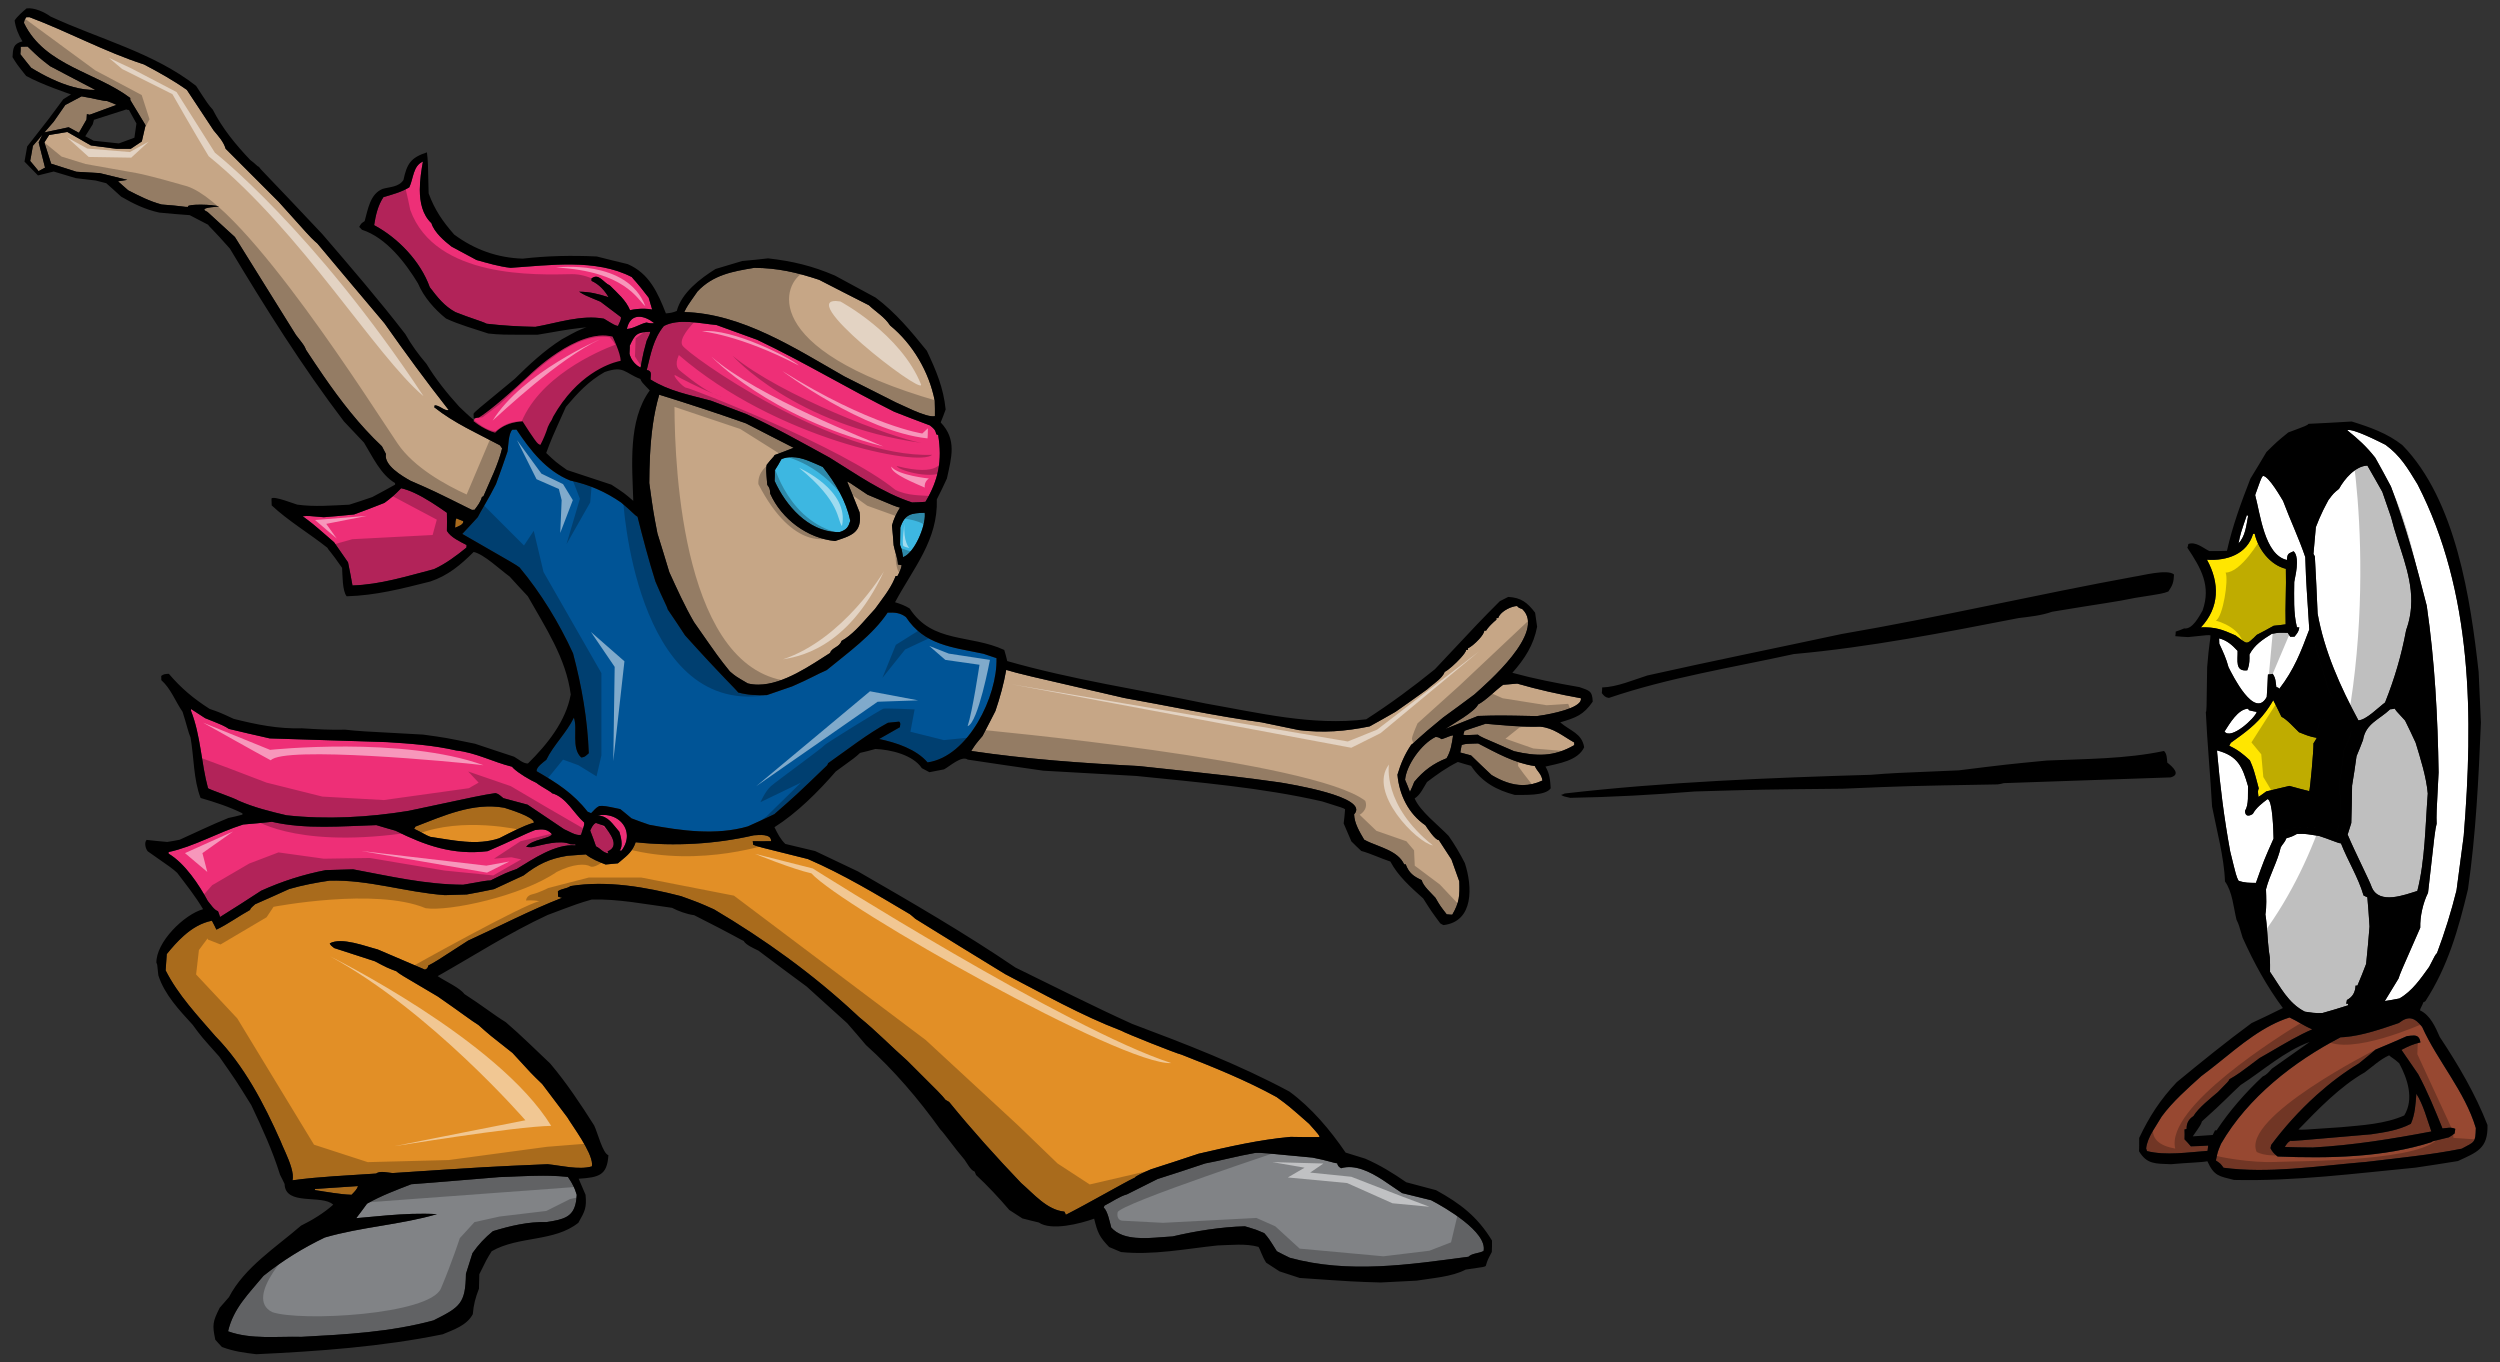 <?xml version="1.0" encoding="utf-8"?>
<!-- Generator: Adobe Illustrator 17.0.0, SVG Export Plug-In . SVG Version: 6.00 Build 0)  -->
<!DOCTYPE svg PUBLIC "-//W3C//DTD SVG 1.1//EN" "http://www.w3.org/Graphics/SVG/1.1/DTD/svg11.dtd">
<svg version="1.1" id="Layer_1" xmlns="http://www.w3.org/2000/svg" xmlns:xlink="http://www.w3.org/1999/xlink" x="0px" y="0px"
	 width="200px" height="109px" viewBox="0 0 200 109" style="enable-background:new 0 0 200 109;" xml:space="preserve">
<rect x="0" y="0" width="200" height="109" fill="#333333" stroke="none"/>
<path id="color8" style="fill:#818386;" d="M104.999,92.607c1.242,0.239,1.695,0.439,1.975,0.455
	c0.049,0.209,0.114,0.272,0.31,0.395l0,0c0.001,0,0.001,0,0.002,0.001c1.103-0.324,2.288,0.264,3.341,0.944
	c0.562,0.364,1.086,0.754,1.541,1.045l0,0c0.001,0,0.001,0,0.001,0c0.774,0.191,1.547,0.38,2.321,0.571
	c1.087,0.567,4.514,2.533,4.195,4.06c-0.378,0.203-0.934,0.175-1.204,0.46c-4.782,0.634-9.584,1.372-14.295,0.083
	c-0.007-0.003-0.013-0.006-0.02-0.009c-0.339-0.161-0.68-0.336-1.02-0.515c-0.628-1.007-0.628-1.007-1.002-1.445
	c-0.001,0-0.001,0-0.002,0c0-0.001,0-0.001,0-0.001c-0.032-0.014-0.064-0.027-0.093-0.04c-0.505-0.218-0.614-0.261-1.125-0.411
	c-0.096-0.028-0.206-0.06-0.336-0.098c-1.963,0.058-3.874,0.369-5.781,0.811c-1.119,0.049-2.7,0.315-3.886-0.071
	c-0.01-0.003-0.02-0.007-0.03-0.011c-0.039-0.013-0.077-0.026-0.115-0.041c-0.335-0.129-0.634-0.316-0.875-0.585
	c-0.121-0.424-0.274-1.294-0.603-1.605c0.021-0.042,0.041-0.086,0.059-0.15c0.59-0.293,1.196-0.738,1.81-0.907
	c0.821-0.407,1.641-0.816,2.44-1.224c1.269-0.398,2.536-0.821,3.804-1.244c1.379-0.254,2.544-0.588,4.009-0.844
	C100.931,92.216,100.931,92.216,104.999,92.607z M45.433,94.154c-1.317-0.146-2.651-0.102-3.983-0.047
	c-0.097,0.005-0.195,0.009-0.292,0.013c-0.13,0.006-0.26,0.011-0.391,0.017c-0.28,0.012-0.56,0.022-0.839,0.031
	c-1.756,0.147-3.513,0.295-5.27,0.435c-0.586,0.046-1.171,0.091-1.757,0.135c-1.202,0.464-2.427,0.924-3.539,1.557
	c-0.287,0.394-0.576,0.786-0.863,1.157c0.826-0.073,1.652-0.156,2.478-0.224c1.324-0.107,2.65-0.175,3.98-0.097c0,0-0.001,0-0.002,0
	c0,0,0.001,0,0.002,0.001c-2.94,0.856-6.031,1.012-8.971,1.867c-1.75,0.839-3.383,1.85-4.906,3.066
	c-1.171,1.424-2.398,2.569-2.836,4.438c1.834,0.671,3.94,0.395,5.861,0.444c3.559-0.189,7.116-0.381,10.568-1.314
	c2.146-1.067,2.565-1.356,2.601-3.727c0.175-0.54,0.352-1.099,0.525-1.659c0.473-0.677,0.988-1.226,1.636-1.756
	c1.394-0.425,2.834-0.767,4.289-0.726c1.395-0.209,2.135-0.415,2.351-1.608c0.031-0.17,0.051-0.361,0.061-0.574
	c-0.042-0.144-0.085-0.274-0.133-0.397C45.86,94.816,45.683,94.514,45.433,94.154z"/>
<path id="color7" style="fill:#3DB7E1;" d="M72.246,44.573c-0.104-0.636-0.104-0.636-0.241-0.975
	c0.008-0.448,0.015-0.918,0.021-1.386c0.352-1.099,0.884-1.158,1.951-1.19c0.004,0.029,0.007,0.059,0.009,0.091
	C74.052,42.098,73.167,44.236,72.246,44.573z M61.989,37.619c0.006,0.3-0.005,0.577-0.018,0.856
	c0.885,1.958,2.675,4.029,4.976,4.092c0.074,0.002,0.148,0.002,0.224,0c0.068-0.023,0.129-0.046,0.186-0.07
	c0.001-0.001,0.001-0.001,0.002-0.001c0.007-0.003,0.013-0.006,0.019-0.008c0.18-0.079,0.303-0.167,0.397-0.284
	c0.105-0.132,0.174-0.3,0.246-0.536c-0.326-1.611-1.2-3.04-2.197-4.311c-0.762-0.331-1.612-0.778-2.461-0.787
	c-0.283-0.003-0.565,0.043-0.844,0.158C62.354,37.032,62.173,37.337,61.989,37.619z"/>
<path id="color6" style="fill:#C6A686;" d="M116.743,70.51c0.036,1.151,0.008,1.686-0.561,2.663c-0.037,0.001-0.074,0.001-0.111,0
	c-0.112-0.004-0.225-0.018-0.336-0.028c-0.533-0.689-0.533-0.689-0.895-1.318c-0.33-0.375-0.986-0.932-1.107-1.419
	c-0.65-0.301-1.02-0.566-1.276-1.264l0,0c-0.042,0.001-0.086,0.003-0.127,0.004c-0.247-0.543-0.731-0.882-1.286-1.149
	c-0.443-0.214-0.932-0.382-1.379-0.571c-0.187-0.079-0.366-0.162-0.532-0.254c-0.358-0.61-0.783-1.301-0.806-2.025
	c1.324-1.405-5.302-2.446-5.944-2.556c-3.451-0.474-3.451-0.474-11.286-1.31c-4.49-0.229-8.96-0.547-13.397-1.205
	c0.347-0.543,0.347-0.543,0.904-1.199c0.217-0.413,0.434-0.833,0.65-1.257c0.126-0.246,0.252-0.492,0.378-0.739
	c0.373-1.099,0.662-2.153,0.865-3.289c1.203,0.348,1.205,0.348,9.413,2.24c3.67,0.659,7.32,1.447,11.028,1.957
	c0.99,0.204,1.977,0.41,2.965,0.616c1.949,0.241,3.717,0.104,5.667-0.295c0.693-0.384,1.386-0.768,2.08-1.172
	c0.835-0.579,1.671-1.182,2.508-1.782c0.296-0.281,0.854-0.642,1.181-1.022c0.108-0.127,0.191-0.256,0.23-0.385
	c0.263-0.115,0.872-0.656,1.29-1.119c0.25-0.277,0.432-0.527,0.43-0.64c0.064,0,0.106,0,0.148-0.003c0,0,0,0,0-0.001
	c0,0,0,0,0.001,0c-0.002-0.042-0.004-0.083-0.005-0.126c0.191-0.067,0.582-0.389,0.887-0.722c0.236-0.259,0.421-0.524,0.417-0.683
	c0.064-0.001,0.107-0.004,0.149-0.005c0,0,0,0,0-0.001l0,0c0.069-0.114,0.165-0.235,0.271-0.353
	c0.017-0.019,0.035-0.038,0.053-0.056c0.019-0.02,0.037-0.041,0.057-0.06c0.149-0.154,0.311-0.298,0.445-0.409v0v0
	c0-0.042-0.002-0.085-0.003-0.126c0.063-0.002,0.105-0.003,0.149-0.004v-0.001c0,0,0,0,0.001,0c0.017-0.062,0.045-0.123,0.083-0.183
	c0.267-0.418,0.994-0.767,1.422-0.778c0.134,0.145,0.134,0.145,0.414,0.244c1.953,1.841-2.854,5.953-3.832,6.834
	c-0.835,0.624-1.669,1.245-2.507,1.847c-2.125,1.729-2.329,2.054-2.54,2.167c-0.511,0.74-0.85,1.541-1.104,2.401
	c0.133,1.598,0.884,3.134,2.234,4.053c0.154,0.231,0.78,1.194,1.079,1.187c0.336,0.523,0.672,1.045,1.008,1.549
	C116.327,69.35,116.536,69.941,116.743,70.51z M126.47,55.86c-1.717-0.311-3.434-0.688-5.094-1.171
	c-0.36,0.032-0.744,0.064-1.127,0.096c-0.648,0.468-1.33,1.213-2.002,1.575c-0.261,0.584-2.024,1.554-2.612,1.954
	c0.866-0.345,1.731-0.69,2.598-1.037c1.705-0.051,1.705-0.051,4.716,0.011c0.439-0.051,2.837-0.426,3.406-1.083
	C126.447,56.098,126.491,55.983,126.47,55.86z M112.406,62.38c0.138,0.338,0.274,0.652,0.391,0.969
	c0.068-0.146,0.137-0.293,0.2-0.443c0.05-0.115,0.097-0.232,0.139-0.354c0.741-0.897,1.535-1.476,2.59-1.892
	c0.345-0.585,0.415-1.144,0.522-1.829c-0.212,0.007-0.465,0.162-0.909,0.304c-0.282-0.162-0.282-0.162-0.496-0.177
	C113.729,59.501,112.52,61.181,112.406,62.38z M118.252,59.475c-0.216,0.007-0.386,0.012-0.523,0.017
	c-0.513,0.019-0.562,0.034-0.795,0.11c-0.037,0.212-0.074,0.405-0.11,0.598c0.301,0.077,0.581,0.154,0.86,0.231
	c0.551,0.54,1.099,1.057,1.646,1.573c0.815,0.483,1.634,0.8,2.487,0.802c0.512,0.002,1.036-0.11,1.58-0.366
	c-0.081-0.552-0.404-0.692-0.61-1.155C121.158,61.055,119.704,60.224,118.252,59.475z M34.735,32.578L34.735,32.578
	C34.735,32.578,34.735,32.577,34.735,32.578c0.019-0.045,0.041-0.088,0.037-0.152c0.16-0.004,0.319,0.072,0.473,0.157
	c0.125,0.07,0.246,0.145,0.36,0.191c0.102,0.041,0.198,0.058,0.288,0.025c-1.773-2.252-3.486-4.592-5.135-6.934
	c-1.792-2.124-3.583-4.248-5.377-6.394c-0.072-0.061-0.132-0.112-0.193-0.167c-0.331-0.295-0.677-0.682-2.894-3.157
	c-0.04-0.039-0.079-0.079-0.118-0.118c-1.367-1.369-2.736-2.74-4.126-4.129c-0.166-0.572-0.583-1.008-0.961-1.467
	c-0.713-1.067-1.428-2.157-2.144-3.244c-1.111-0.779-2.24-1.408-3.431-2.033C8.369,4.139,5.418,2.52,2.354,1.374
	C2.268,1.375,2.183,1.378,2.098,1.381c-0.056,0.085-0.09,0.137-0.114,0.182C1.949,1.634,1.94,1.69,1.917,1.834
	c0.836,1.741,2.308,2.723,3.919,3.546c1.543,0.789,3.216,1.431,4.583,2.456c0.002,0.056,0.004,0.111,0.005,0.167l1.219,2.016
	l-0.296,1.295l-0.112,0.075c0.003,0.007,0.007,0.015,0.01,0.022c-0.01-0.003-0.019-0.006-0.03-0.009l-0.759,0.506H9.324l-2.05-0.27
	l-1.888-1.079L3.929,10.8l-0.378,0.594l0.54,1.699l2.023,0.647l1.861,0.108l2.212,0.54L9.44,14.507
	c0.265,0.239,0.534,0.479,0.813,0.717c0.908,0.463,1.688,0.869,2.679,1.137c1.54,0.105,1.927,0.221,2.119,0.193
	c-0.064-0.06-0.061-0.062-0.02-0.036c-0.017-0.208,2.006-0.178,2.492,0.001c-0.917,0.081-1.552,0.156-0.923,0.437
	c0.478,0.438,0.948,0.868,1.415,1.295c0.26,0.237,0.519,0.474,0.778,0.71c1.637,2.621,3.271,5.24,4.884,7.839
	c0.104,0.134,0.192,0.247,0.267,0.343c0.403,0.519,0.421,0.563,0.538,0.848c0.458,0.696,0.916,1.384,1.382,2.06
	c1.4,2.029,2.881,3.95,4.694,5.658c0.112,0.21,0.224,0.42,0.317,0.61c-0.188,0.902,1.311,1.775,1.962,2.14
	c1.837,0.8,1.837,0.8,4.913,2.33c0.001,0,0.002,0,0.003,0c0.081-0.003,0.142-0.004,0.202-0.005c0.003,0,0.005,0,0.008,0
	c0.247-0.327,0.473-0.612,0.588-1.021c0.042-0.023,0.084-0.045,0.127-0.069c0.539-1.275,1.165-2.488,1.488-3.82
	c-0.046-0.084-0.11-0.168-0.177-0.25C38.211,34.673,36.331,33.854,34.735,32.578z M3.381,10.795l-0.748,0.868l-0.216,1.214
	l0.674,0.81l0.51-0.277l-0.51-2.016L3.381,10.795z M71.208,26.037c-0.448-0.691-1.101-1.056-1.692-1.614
	c-1.322-0.666-2.643-1.351-3.987-2.038c-1.767-0.587-3.314-0.948-5.191-0.957c-1.743,0.285-3.292,0.566-4.534,1.885
	c-0.841,1.198-0.841,1.198-1.062,1.651c4.634,0.119,8.922,2.938,12.807,5.149c1.389,0.707,2.752,1.392,4.117,2.077
	c0.273,0.112,0.832,0.393,1.417,0.646c0,0,0.001,0,0.001,0c0,0,0,0,0,0c0.663,0.286,1.36,0.534,1.709,0.456
	c0.009-0.405-0.003-0.81-0.015-1.236C74.325,29.745,73.022,27.521,71.208,26.037z M123.208,58.134
	c-1.451,0.044-2.906-0.106-4.36-0.233c-0.552,0.187-1.121,0.374-1.691,0.562c-0.02,0.109-0.058,0.215-0.099,0.302
	c0.129,0.061,0.129,0.061,1.173,0.01c0.199,0.163,0.199,0.163,2.9,1.323c1.806,0.416,3.173,0.459,4.809-0.486
	c-0.001-0.065-0.003-0.128-0.005-0.214C125.022,58.891,124.299,58.229,123.208,58.134z M71.49,43.614
	c-0.037-0.513-0.075-1.045-0.132-1.578c0.135-0.516,0.356-0.97,0.642-1.427c-0.366-0.095-0.366-0.095-2.592-1.032
	c-1.54-1.04-1.546-1.044-1.631-1.041c0.343,0.821,0.668,1.643,0.99,2.445c0.089,0.666,0.002,1.097-0.223,1.404
	c-0.328,0.449-0.948,0.633-1.737,0.896c-2.206-0.211-4.279-1.751-5.194-3.795c-0.009-0.319-0.033-0.446-0.232-0.698
	c-0.102-1.212-0.102-1.212-0.049-1.598c0.434-0.568,0.579-0.636,0.638-0.788c0,0,0,0,0,0l0,0c0.508-0.184,1.014-0.37,1.521-0.578
	c-1.257-0.645-2.536-1.29-3.814-1.956c-2.285-0.81-4.612-1.572-6.939-2.292c-0.453,1.539-0.651,3.191-0.736,4.837
	c-0.038,0.748-0.053,1.495-0.058,2.228c0.326,2.338,0.326,2.338,0.654,4.036c0.329,1.037,0.636,2.072,0.945,3.088
	c0.615,1.347,1.232,2.716,1.974,3.996c1.984,2.845,1.984,2.845,2.87,3.949c0.46,0.392,0.46,0.392,1.437,0.962
	c0.277,0.069,0.56,0.1,0.848,0.099c2.012-0.007,4.216-1.577,5.738-2.536c0.115-0.431,0.756-0.449,0.911-0.965
	c0.815-0.438,1.561-1.307,2.222-2.052c0.157-0.177,0.309-0.348,0.456-0.504c0.546-0.763,1.183-1.528,1.558-2.402
	c0.032-0.076,0.063-0.151,0.091-0.229c0.001,0,0.001,0,0.001,0l0-0.001c0.064-0.002,0.107-0.003,0.149-0.004
	c0.161-0.303,0.281-0.542,0.337-0.862c-0.086-0.019-0.195-0.038-0.3-0.057C71.818,44.627,71.591,44.143,71.49,43.614z M5.223,8.399
	L4.306,9.721l-0.751,0.872l1.938-0.413l0.821,0.444l0.608-1.064L6.95,9.127l0.216,0.054l2.153-0.792
	c-0.272-0.122-0.544-0.24-0.767-0.308C8.282,8.091,7.511,7.873,6.53,7.708L5.223,8.399z M2.495,5.423
	c0.5,0.308,1.059,0.62,1.646,0.894C5.263,6.839,6.49,7.226,7.625,7.191C6.432,6.565,5.219,5.94,4.005,5.293
	C3.13,4.615,3.13,4.615,2.208,3.725c-0.119,0.003-0.25,0.006-0.384,0.01C1.768,3.737,1.712,3.738,1.657,3.74
	C1.663,3.955,1.647,4.146,1.63,4.337C1.919,4.714,2.208,5.067,2.495,5.423z"/>
<path id="color5" style="fill:#E28F26;" d="M40.334,64.618c0.366,0.118,2.371,0.721,2.384,1.188
	c-0.973,0.307-1.877,0.802-2.782,1.255c-1.795,0.608-3.688,0.152-5.509-0.114c-0.388-0.138-0.652-0.344-1.299-0.644
	c0.042-0.043,0.082-0.11,0.102-0.175C35.508,65.252,37.866,64.178,40.334,64.618z M28.638,94.886c-1.13,0.075-2.28,0.152-3.43,0.231
	c0.001,0.042-0.019,0.064-0.04,0.086c0.987,0.142,1.953,0.347,2.957,0.381C28.33,95.365,28.56,95.164,28.638,94.886z M36.406,42.218
	c0.168-0.069,0.74-0.258,0.647-0.533c-0.174-0.059-0.349-0.138-0.542-0.219C36.432,41.663,36.432,41.663,36.406,42.218z
	 M102.123,87.764c-2.433-1.337-5.045-2.392-7.635-3.403c-0.321-0.056-4.469-1.705-4.795-1.906c-3.129-1.19-6.343-2.993-9.29-4.529
	c-2.392-1.465-4.784-2.932-7.174-4.419c-0.132-0.124-0.287-0.247-0.439-0.371c-2.671-1.585-5.3-3.174-8.154-4.41
	c-4.085-1.012-4.085-1.012-4.387-1.15c-0.004-0.086-0.006-0.171-0.031-0.277c0.001,0,0.001,0,0.002,0c0-0.001,0-0.001,0-0.001
	c0.49,0.006,0.982,0.015,1.47,0c-0.02-0.639-0.974-0.482-1.38-0.471c-3.073,0.71-6.333,0.892-9.456,0.557
	c-0.236,0.701-0.654,1.049-1.162,1.467c-0.085,0.07-0.173,0.143-0.263,0.22c-0.319,0.031-0.638,0.063-0.98,0.093
	c-0.561-0.219-1.122-0.438-1.582-0.808c-0.488,0.036-0.981,0.072-1.47,0.108c-1.464,0.234-2.369,0.688-3.516,1.577
	c-0.781,0.363-1.557,0.729-2.359,1.094c-0.721,0.147-1.442,0.299-2.184,0.427c-0.576,0.019-1.153,0.034-1.749,0.052
	c-3.123-0.226-6.099-1.249-9.233-1.158c-1.084,0.16-2.167,0.364-3.225,0.672c-0.907,0.411-1.812,0.822-2.717,1.213
	c-0.199,0.173-0.287,0.249-0.336,0.31c-0.038,0.046-0.052,0.083-0.078,0.148c0,0,0,0,0,0l0,0.001
	c-0.904,0.497-1.781,1.142-2.685,1.574c-0.051-0.104-0.101-0.21-0.154-0.316c-0.065-0.13-0.132-0.262-0.207-0.399
	c-0.86,0.169-1.596,0.625-2.244,1.198c-0.504,0.446-0.954,0.963-1.368,1.471c-0.029,0.447-0.061,0.876-0.091,1.303
	c0.998,1.977,2.539,3.596,3.976,5.261c2.312,2.363,3.895,5.413,5.221,8.403c0.064,0.188,0.223,0.521,0.394,0.909
	c0.329,0.745,0.705,1.696,0.554,2.221c2.211-0.3,4.469-0.388,6.685-0.538c0.333-0.244,0.916-0.07,1.323-0.04
	c7.603-0.501,7.603-0.501,12.4-0.708c1.049,0.099,2.512,0.481,3.548,0.175c0.012-0.058,0.016-0.12,0.014-0.188
	c-0.036-1.012-1.565-3.037-1.985-3.744c-0.666-0.877-1.333-1.754-2-2.651c-0.879-0.849-0.879-0.849-2.378-2.491
	c-1.835-1.44-1.835-1.44-2.735-2.244c-0.544-0.327-1.353-0.966-3.247-2.274c-3.108-1.828-3.108-1.828-3.305-2.016
	c-0.734-0.277-0.734-0.277-1.731-0.803c-1.08-0.351-2.156-0.704-3.255-1.057c-0.261-0.204-0.261-0.204-0.352-0.373
	c0,0,0-0.001,0.001-0.001c0,0,0-0.001,0-0.001c0.967-0.519,2.846,0.236,3.835,0.485c1.277,0.538,2.528,1.076,3.783,1.617
	c0.189-0.069,0.232-0.156,0.268-0.327c0.567-0.296,0.567-0.296,3.185-1.995c2.505-1.141,4.963-2.43,7.518-3.424
	c-0.106-0.018-0.214-0.059-0.323-0.097l0,0c0-0.001,0-0.001,0-0.001c-0.003-0.128-0.01-0.277-0.011-0.427
	c0.312-0.224,0.698-0.191,1.012-0.415c2.91-0.469,6.021,0.078,8.839,0.808c1.467,0.532,1.467,0.532,2.635,1.054
	c4.06,2.405,7.903,5.167,11.377,8.405c0.077,0.072,0.155,0.144,0.232,0.216c0.019,0.016,0.038,0.031,0.057,0.047
	c1.31,1.061,2.508,2.306,3.78,3.426c2.75,2.735,2.75,2.735,3.081,3.151c0.109,0.061,0.196,0.121,0.282,0.162
	c1.816,2.23,3.779,4.413,5.762,6.487c1.007,0.868,2.07,2.159,3.461,2.29c0.045,0.084,0.092,0.166,0.114,0.251
	c0.042-0.021,0.088-0.043,0.136-0.067c1.343-0.675,4.671-2.575,5.288-2.857c0.036-0.017,0.063-0.028,0.08-0.033
	c0.033-0.07,0.224-0.181,0.451-0.293c0.332-0.164,0.742-0.332,0.854-0.386c1.27-0.401,2.537-0.824,3.805-1.245
	c2.438-0.564,4.875-1.127,7.367-1.349c0.789,0.02,1.557,0.02,2.324,0.017c-0.047-0.169-0.048-0.171-0.843-1.063
	C103.082,88.459,103.082,88.459,102.123,87.764z M40.364,34.568c-0.355,0.138-0.359,0.139-0.419,0.224
	c0.148-0.004,0.275-0.007,0.402-0.033c0.002-0.007,0.003-0.014,0.005-0.021C40.366,34.682,40.365,34.625,40.364,34.568z"/>
<path id="color4" style="fill:#EE2F77;" d="M37.943,33.63c0,0-0.08,0.01-0.08,0.01c0.07-0.033,7.51-8.148,11.316-6.893
	c0.597,0.687,0.524,1.272,0.72,2.119c-0.003,0.001-0.161,0.123-0.164,0.124c-0.025,0.005-0.102,0.119-0.206,0.144
	c-1.428,0.242-2.329,0.869-3.313,1.996c-0.734,0.384-2.688,3.982-2.872,4.501c-0.006-0.001-0.092,0.295-0.093,0.292
	c0.006,0.01-1.487-1.575-1.479-1.563c-0.006-0.012,0.047-0.636,0.041-0.648c0.021,0.093-0.244,0.321-0.267,0.319
	c-0.007,0-1.227,0.228-1.893,0.741c-0.52,0.015-1.368-0.587-1.934-1.049C37.721,33.722,37.942,33.631,37.943,33.63z M16.628,72.083
	c0.22,0.25,0.49,0.712,0.814,0.811c0.068,0.168,0.116,0.317,0.163,0.465c1.11-0.693,2.202-1.388,3.29-2.104
	c1.664-0.754,3.354-1.295,5.159-1.646c0.745-0.021,1.47-0.043,2.196-0.064c2.96,0.552,5.775,1.216,8.807,1.232
	c1.85-0.331,1.85-0.331,2.188-0.342c1.243-0.612,1.243-0.612,2.087-0.914c1.3-0.786,3.1-2.035,4.704-1.891
	c0-0.021,0-0.042-0.001-0.084c-0.128,0.003-0.256,0.009-0.406-0.009c-0.844-0.383-2.24,0.065-3.087,0.239
	c-0.148,0.006-0.299-0.011-0.448-0.029c0,0,0,0,0-0.001h0c0.451-0.611,1.964-0.657,2.061-1.02c-0.397-0.438-0.802-0.403-1.354-0.322
	c-0.801,0.302-1.957,0.91-3.79,1.689c-2.743,0.338-4.988-0.45-7.37-1.638c-0.494-0.135-1.012-0.291-1.529-0.446
	c-2.75,0.081-5.643,0.358-8.352-0.266c-0.766,0.087-1.533,0.152-2.299,0.217c-2.03,0.636-3.918,1.76-5.976,2.205
	c0,0.042,0.003,0.085,0.003,0.126C14.79,69.063,15.929,70.781,16.628,72.083z M16.641,63.058c0.153,0.123,2.135,0.79,2.44,0.994
	c1.235,0.541,2.524,0.864,3.834,1.168c3.191,0.354,6.6,0.166,9.765-0.354c5.79-1.237,5.79-1.237,6.959-1.422
	c0.237,0.078,0.237,0.078,0.63,0.407c0.646,0.173,1.289,0.347,1.936,0.52c0.979,0.653,1.959,1.308,2.918,1.963
	c0.345,0.139,0.954,0.549,1.358,0.451c0.211-0.639,0.258-0.779,0.257-0.892c0-0.032-0.004-0.061-0.01-0.099
	c-0.81-0.701-1.426-2.025-2.567-2.336c-0.027-0.051-0.173-0.145-0.363-0.259c-0.279-0.168-0.654-0.383-0.901-0.577
	c-0.432-0.18-1.455-0.784-1.84-1.176c-0.039-0.039-0.071-0.076-0.095-0.109c-1.484-0.362-2.893-1.132-4.458-1.299
	c-1.805-0.417-3.686-0.554-5.546-0.669c-3.12-0.1-6.237-0.198-9.379-0.298c-1.074-0.245-2.169-0.49-3.266-0.758
	C17.9,58.05,17.9,58.05,16.41,57.453c-0.369-0.246-0.74-0.49-1.132-0.735c0.002,0.063,0.004,0.105,0.005,0.149
	C16.07,58.892,16.087,61.004,16.641,63.058z M35.752,42.473L35.752,42.473L35.752,42.473c0.004-0.236,0.007-0.476,0.008-0.718
	c0.001-0.243-0.001-0.488-0.008-0.733c-0.74-0.517-1.693-1.171-2.618-1.595c-0.357-0.164-0.71-0.294-1.045-0.366
	c-0.021,0.021-0.041,0.042-0.062,0.064c-0.395,0.413-0.793,0.769-1.273,1.107c-0.801,0.321-1.603,0.624-2.426,0.925
	c-0.807,0.088-1.618,0.156-2.426,0.222c-1.24-0.113-1.241-0.113-1.687-0.078c0.705,0.519,0.794,0.585,1.948,1.589
	c0.165,0.144,0.352,0.306,0.565,0.492c0.38,0.542,0.757,1.084,1.116,1.608c0.125,0.615,0.249,1.231,0.354,1.847
	c2.218-0.065,4.376-0.748,6.514-1.303c0.948-0.433,1.805-1.077,2.595-1.72c0.014-0.049,0.018-0.097,0.017-0.153
	c0-0.019-0.001-0.039-0.001-0.059C36.782,43.318,36.067,42.998,35.752,42.473z M49.547,66.542c0.118,0.36,0.334,1.166,0.022,1.495
	c0.066,0.019,0.109,0.018,0.149,0.018c0.318-0.418,0.448-0.849,0.432-1.244c-0.043-1.012-1.042-1.8-2.322-1.581
	C48.701,65.311,48.995,65.92,49.547,66.542z M47.216,66.441c0.163,0.423,0.324,0.844,0.466,1.268
	c0.388,0.181,0.527,0.496,0.997,0.566c-0.021-0.04-0.045-0.104-0.069-0.167c1.034-0.417,0.148-1.5-0.274-2.042
	c-0.216-0.077-0.43-0.158-0.667-0.235C47.416,65.967,47.338,66.203,47.216,66.441z M50.948,29.219
	c0.094,0.075,0.194,0.137,0.297,0.182c0.052-0.279,0.092-0.492,0.127-0.668c0.096-0.496,0.146-0.692,0.295-1.233
	c0.021-0.075,0.043-0.157,0.068-0.248c0.261-0.542,0.262-0.543,0.278-0.712c-1.045,0.033-1.21,0.185-1.631,1.115
	c0.001,0.054,0.002,0.107,0.001,0.16c-0.002,0.161-0.012,0.32-0.023,0.479c0.01,0.05,0.024,0.099,0.041,0.148
	C50.5,28.741,50.704,29.024,50.948,29.219z M50.179,26.198c-0.011,0.038-0.02,0.077-0.029,0.118
	c0.512-0.015,1.035-0.393,1.565-0.515c0.345,0.075,0.345,0.075,0.62,0.046c-0.388-0.309-0.831-0.513-1.22-0.508
	C50.699,25.346,50.344,25.589,50.179,26.198z M75.051,34.801c-0.044-0.02-0.086-0.041-0.15-0.059
	c-0.076-0.384-0.229-0.484-0.513-0.711c-0.948-0.355-1.899-0.712-2.85-1.09c-3.684-1.835-7.248-3.99-10.968-5.759
	c-1.08-0.394-2.159-0.789-3.258-1.183c-1.285-0.111-3.005-0.552-4.204,0.081c-0.844,1.029-1.045,2.229-1.368,3.519
	c0.45,0.072,0.309,0.375,0.299,0.76c1.5,0.939,3.11,1.231,4.831,1.692c0.95,0.356,1.899,0.711,2.828,1.069
	c2.271,1.043,4.485,2.299,6.677,3.494c2.152,1.326,4.202,2.802,6.594,3.584c0.364-0.011,0.725-0.021,1.066-0.053
	C75.074,38.407,75.39,36.84,75.051,34.801z M43.231,35.592L43.231,35.592c-0.004-0.001-0.047-0.01-0.122-0.054
	C43.155,35.568,43.197,35.592,43.231,35.592z M34.386,22.981c0.623,0.814,1.157,1.503,2.045,1.988
	c1.189,0.478,2.115,0.728,2.503,0.93c1.308,0.154,2.591,0.223,3.894,0.25c1.761-0.309,3.684-0.984,5.487-0.653
	c0.868,0.527,0.868,0.527,1.126,0.585c0.239-0.519,0.239-0.52,0.234-0.71c-0.546-0.411-1.092-0.822-1.636-1.233
	c-1.298-0.538-1.298-0.538-1.71-0.802c0,0,0.001,0,0.001,0c0,0-0.001,0-0.001-0.001c0.896,0.017,1.498,0.168,2.359,0.442
	c-0.315-0.546-0.778-1.044-1.362-1.303c-0.002-0.064-0.003-0.127-0.007-0.191l0,0c0,0,0,0,0-0.001
	c0.585-0.465,0.929,0.314,1.468,0.553c0.637,0.644,1.273,1.159,1.617,1.98c0.37-0.079,0.757-0.122,1.142-0.114
	c0.211,0.004,0.422,0.024,0.628,0.062c-0.083-0.281-0.167-0.561-0.25-0.845c-0.011-0.036-0.021-0.071-0.032-0.106
	c-1.022-1.336-1.196-1.436-1.35-1.646c-2.884-1.496-6.581-0.938-9.69-0.739c-0.921-0.101-1.824-0.372-2.729-0.624
	c-0.649-0.343-1.324-0.707-1.996-1.072c-0.566-0.431-1.398-1.154-1.611-1.873c-0.717-0.675-0.93-1.669-0.93-2.681
	c0-0.787,0.128-1.585,0.249-2.251c-0.799,0.345-0.749,1.346-1.09,2.062c-0.628,0.381-1.349,0.572-2.069,0.785
	c-0.45,0.675-0.619,1.448-0.743,2.242C31.859,19.044,33.644,20.912,34.386,22.981z"/>
<path id="color3" style="fill:#974831;" d="M176.654,91.642c-0.017,0.148-0.032,0.3-0.05,0.428c-1.556,0.11-3.316,0.397-4.843,0.017
	c-0.01-0.025-0.018-0.051-0.028-0.078c-0.01-0.029-0.02-0.06-0.029-0.094c-0.004-0.013-0.008-0.025-0.012-0.039
	c0.101-0.921,0.802-1.774,1.246-2.556c0.882-1.202,2.068-2.239,3.172-3.234c1.798-1.319,3.57-3.031,5.6-4.081
	c0.469-0.242,0.951-0.448,1.45-0.607c0.648,0.301,1.15,0.67,1.82,0.95c-0.276,0.119-0.547,0.248-0.815,0.382
	c-1.163,0.582-2.263,1.278-3.407,1.918c-1.712,1.288-1.712,1.288-2.403,1.692c-0.061,0.152-0.061,0.152-0.931,1.032
	c-0.52,0.443-1.563,1.263-1.948,1.915c-0.377,0.245-0.561,0.571-0.547,1.02c-0.004,0.002-0.008,0.003-0.011,0.005
	c-0.042,0.021-0.098,0.04-0.156,0.043v0.001c0,0-0.001,0-0.002,0c0.009,0.275,0.016,0.533,0.001,0.79
	c0.178,0.187,0.355,0.371,0.508,0.561C175.738,91.69,176.208,91.677,176.654,91.642z M189.287,92.954
	c-0.13,0.01-0.261,0.021-0.392,0.033c-3.576,0.312-7.457,0.903-11.011,0.433c-0.121-0.164-0.183-0.248-0.258-0.32
	c-0.077-0.073-0.17-0.136-0.357-0.261c0.038-0.187,0.067-0.322,0.093-0.436c0.045-0.194,0.082-0.316,0.148-0.488
	c0.041-0.107,0.094-0.233,0.168-0.41c2.151-3.714,5.824-6.576,9.564-8.521c0.095-0.003,0.191-0.008,0.286-0.015
	c0.014-0.001,0.026-0.003,0.04-0.004c1.431-0.113,3.002-0.667,4.336-1.123c0.793-0.62,1.267-0.441,1.865,0.308
	c1.232,2.737,3.417,5.148,4.295,8.091c-0.031,1.196-0.076,1.09-1.126,1.654C194.436,92.396,191.84,92.643,189.287,92.954z
	 M194.534,91.369c0.04-0.066,0.04-0.066,1.377-0.383c0.168-0.09,0.314-0.202,0.46-0.312c0.018-0.108,0.035-0.235,0.053-0.365
	c0,0,0,0-0.001,0c0,0,0,0,0-0.001c-0.346-0.16-0.662-0.064-1.025-0.033c-0.598-1.475-1.197-2.951-1.942-4.337
	c-0.445-0.648-0.892-1.298-1.337-1.947c0.504-0.271,0.967-0.475,1.519-0.599c-0.026-0.168-0.071-0.288-0.132-0.371
	c-0.184-0.256-0.519-0.178-0.951-0.131c-0.822,0.365-1.665,0.731-2.508,1.076c-0.438,0.376-0.875,0.75-1.333,1.107
	c-1.17,0.703-2.299,1.557-3.355,2.503c-0.004,0.004-0.008,0.007-0.012,0.01c-0.026,0.024-0.052,0.049-0.078,0.072
	c-1.331,1.204-2.546,2.555-3.576,3.94c-0.019,0.084-0.037,0.172-0.055,0.257c0.139,0.276,0.273,0.421,0.48,0.591
	c0.03,0.024,0.061,0.05,0.095,0.075C186.229,92.681,190.665,92.615,194.534,91.369z M185.028,91.8
	c3.217-0.182,6.317-0.68,9.48-1.282c-0.351-0.994-0.639-2.138-1.199-3.017c-0.063,0.813-0.102,1.646-0.441,2.402l0,0l0,0
	c-0.987,0.52-2.092,0.681-3.177,0.841c-6.3,0.549-6.3,0.549-6.45,0.512c-0.025,0.014-0.051,0.028-0.074,0.045
	c-0.069,0.046-0.128,0.1-0.181,0.161c-0.075,0.086-0.138,0.186-0.2,0.297C183.533,91.779,184.282,91.801,185.028,91.8z"/>
<path id="color2" style="fill:#FFE600;" d="M178.845,50.834c-1.082-0.481-1.621-0.679-2.773-0.644
	c1.491-1.58,1.518-3.544,0.482-5.414c1.602,0.102,3.209-0.437,3.694-2.072c0.04-0.001,0.085-0.002,0.126-0.004c0,0,0,0,0.001,0
	c0.271,1.23,1.248,2.503,2.495,2.807c0.042,1.472-0.062,2.969-0.018,4.44c-0.319,0.051-0.639,0.082-0.957,0.114
	c-0.442,0.246-0.881,0.495-1.345,0.723C179.638,51.665,179.848,51.55,178.845,50.834z M179.994,60.83
	c0.3,0.696,0.3,0.696,0.708,2.24c-0.079,0.215-0.079,0.215-0.021,0.685c0.209-0.134,0.417-0.291,0.626-0.444
	c0.614-0.146,1.23-0.293,1.844-0.439c0.537,0.155,1.075,0.288,1.591,0.422c0.078-0.269,0.353-3.254,0.336-3.828
	c0.101-0.132,0.183-0.283,0.264-0.435c-0.558-0.092-0.926-0.251-1.422-0.45c-0.308-0.289-0.992-1.059-1.403-1.239
	c-0.126-0.271-0.26-0.542-0.396-0.813c-0.087-0.171-0.174-0.341-0.262-0.512c-0.057,0.101-0.114,0.197-0.172,0.291
	c-0.058,0.094-0.115,0.185-0.174,0.273c-0.08,0.119-0.16,0.233-0.242,0.343c-0.76,1.021-1.621,1.658-2.811,2.503
	c-0.005,0.01-0.009,0.019-0.014,0.027c-0.028,0.062-0.057,0.12-0.085,0.171c-0.008,0.014-0.015,0.026-0.023,0.039
	C179.009,59.963,179.49,60.354,179.994,60.83z"/>
<path id="fill" style="fill:#FFFFFF;" d="M187.772,34.413c0.465-0.163,2.567,0.926,3.064,1.168c1.2,0.881,1.764,1.847,2.569,3.168
	c4.438,8.64,4.458,18.691,3.691,28.126c-0.191,1.455-0.384,2.914-0.575,4.35c-0.419,1.697-0.945,3.38-1.56,5.019
	c-0.145,0.154-0.145,0.154-0.629,1.106c-0.677,0.938-1.352,1.94-2.38,2.527c-0.381,0.075-0.763,0.149-1.168,0.205
	c0.366-0.588,0.731-1.195,1.1-1.805c0.137-0.43,0.137-0.43,1.737-4.064c-0.027-0.895,0.219-1.99,0.622-2.793
	c0.556-4.988,0.556-4.988,0.689-5.524c-0.023-0.748-0.023-0.748,0.156-4.104c-0.068-4.457-0.307-8.912-0.948-13.332
	c-0.82-3.219-1.684-6.416-2.866-9.54c-0.403-0.757-0.834-1.534-1.262-2.312C189.327,35.732,188.669,35.132,187.772,34.413z
	 M179.844,41.305c-0.023-0.041-0.045-0.082-0.088-0.124c-0.511,1.486-0.512,1.488-0.679,2.301
	C179.633,42.891,179.695,42.079,179.844,41.305z M181.885,67.091c-0.016-0.576-0.067-3.05-0.477-3.166
	c-0.439,0.332-0.919,0.69-1.182,1.186c-0.271,0.181-0.611,0.256-0.627-0.236c0.327-0.521,0.216-1.394,0.241-1.99
	c-0.451-1.546-0.796-2.409-2.476-2.851c0.004,0.063,0.004,0.106,0.005,0.148c0.229,2.659,0.561,5.297,1.046,7.929
	c0.487,1.991,0.487,1.991,0.666,2.349c0.495,0.178,0.859,0.167,1.392,0.173C181.125,68.8,181.125,68.8,181.885,67.091z
	 M182.957,44.798c0.007-0.127,0.018-0.223,0.036-0.298c0.055-0.227,0.182-0.262,0.497-0.4c0.204,0.192,0.27,0.535,0.268,0.914
	c-0.001,0.496-0.119,1.054-0.192,1.415c-0.009,0.044-0.018,0.086-0.024,0.124c-0.007,1.174-0.075,2.478,0.214,3.624
	c0.064,0.018,0.129,0.016,0.192,0.015c-0.013,0.086-0.031,0.159-0.054,0.224c-0.066,0.195-0.176,0.318-0.33,0.517
	c-0.107,0.002-0.213,0.006-0.342,0.009c-0.065-0.104-0.135-0.209-0.2-0.314c-0.728-0.021-0.728-0.021-1.28,0.081
	c-0.712,0.446-1.381,0.872-1.786,1.653c0.013,0.391,0.008,0.751-0.115,1.109c-0.018,0.052-0.037,0.104-0.06,0.156
	c-1,0.114-0.751-0.81-0.771-1.556c-0.441-0.478-0.858-0.848-1.48-1.001c0.005,0.149,0.01,0.297,0.013,0.423
	c0.296,0.631,0.569,1.221,0.738,1.878c0.34,0.671,2.088,4.205,3.059,2.386c0.045-0.6,0.07-1.196,0.095-1.793h0.001
	c0-0.001,0-0.002,0-0.003c0.129-0.004,0.257-0.029,0.384-0.054c0.245,0.355,0.231,0.633,0.287,1.057
	c0.151,0.039,0.151,0.039,0.238,0.143c1.193-1.549,1.727-2.952,2.398-4.743c-0.172-2.939-0.249-3.386-0.319-5.795
	c-0.514-1.521-1.22-2.995-1.777-4.493c-0.111-0.171-1.147-2.02-1.615-2.005c-0.05,0.068-0.082,0.112-0.123,0.195
	c-0.062,0.127-0.142,0.345-0.328,0.87c-0.048,0.135-0.102,0.289-0.166,0.468C180.818,41.064,181.152,44.403,182.957,44.798z
	 M181.602,77.75c0.825,1.191,1.441,2.497,2.785,3.184c0.615,0.09,0.788,0.114,1.043,0.115c0.1,0,0.211-0.003,0.367-0.008
	c0.697-0.19,1.375-0.403,2.052-0.617c-0.002-0.043-0.004-0.084-0.004-0.127c-0.042,0.003-0.085,0.003-0.148,0.005l0,0
	c0,0,0,0-0.001,0c0.02-0.086,0.037-0.195,0.055-0.301c0.463-0.247,0.665-0.617,0.692-1.151c0.064-0.002,0.107-0.003,0.149-0.004
	c0.238-0.565,0.478-1.146,0.695-1.729c0.1-0.984,0.198-1.991,0.274-2.996c-0.043-0.767-0.109-1.554-0.175-2.341
	c-0.088-0.042-0.194-0.081-0.303-0.141c-0.427-1.461-1.256-2.76-1.809-4.174c-0.009,0.002-0.021,0.002-0.034,0.001
	c-0.206-0.016-0.904-0.332-1.712-0.589c-0.854-0.135-1.066-0.169-1.39-0.169c-0.107,0-0.227,0.004-0.387,0.008
	c-0.379,0.204-0.379,0.204-0.844,0.346c-0.117,0.322-0.287,0.436-0.448,0.718c-0.244,1.118-0.895,2.224-1.181,3.363
	c0.01,0.33,0.025,0.666,0.023,1.002c0,0.336-0.018,0.673-0.071,1.006c0.154,0.954,0.157,1.944,0.277,2.922
	c0.022,0.175,0.048,0.351,0.079,0.525C181.602,76.981,181.612,77.366,181.602,77.75z M190.586,39.345
	c-0.383-0.692-0.789-1.384-1.194-2.099c-0.959,0.029-1.847,1.081-2.271,1.86c-0.438,0.354-0.438,0.354-0.848,0.902
	c-0.145,0.26-0.283,0.526-0.415,0.796c-0.218,0.449-0.416,0.907-0.589,1.366c-0.064,0.729-0.127,1.434-0.191,2.14
	c0.044,0.085,0.088,0.146,0.111,0.209c0.089,1.535,0.155,3.048,0.221,4.562c0.537,3.014,1.816,5.857,3.261,8.545
	c0.617-0.018,1.592-1.026,2.135-1.428c0.756-1.901,1.299-3.731,1.686-5.791c0.291-0.804,0.41-1.575,0.412-2.33
	c0.007-2.263-1.035-4.369-1.616-6.704C191.053,40.698,190.818,40.021,190.586,39.345z M180.541,56.952
	c-0.193-0.036-0.407-0.073-0.624-0.133c-0.023-0.041-0.045-0.082-0.067-0.124c-0.81,0.023-1.48,1.196-1.888,1.826
	C178.473,59.231,180.406,57.445,180.541,56.952z M189.04,59.197c-0.159,0.434-0.338,0.863-0.518,1.296
	c-0.105,0.793-0.23,1.588-0.356,2.358c-0.014,1.002-0.026,2.007-0.063,2.989c-0.097,0.324-0.194,0.625-0.293,0.926
	c0.573,1.372,1.775,3.727,1.939,4.233c0.597,1.391,2.643,0.582,3.637,0.276c0.629-2.475,0.634-5.247,0.836-7.794
	c-0.125-1.36-0.572-2.755-0.974-4.068c-0.273-0.59-0.548-1.179-0.843-1.768c-0.749-0.809-0.75-0.81-0.817-0.957
	c-0.127,0.027-0.253,0.051-0.38,0.055C190.337,57.581,189.255,57.869,189.04,59.197z"/>
<path id="color1" style="fill:#005496;" d="M79.719,52.655c-0.345-0.119-0.69-0.235-1.055-0.354
	c-2.492-0.524-4.715-0.692-6.189-2.932c-0.459-0.349-0.887-0.379-1.464-0.361c-1.206,1.807-3.212,3.232-4.879,4.604
	c-0.759,0.322-1.324,0.679-2.756,1.299c-0.678,0.233-1.354,0.467-2.028,0.699c-0.832,0.024-1.494,0.002-2.291-0.209
	c-0.332-0.417-1.144-1.119-4.255-4.571c-0.446-0.69-0.915-1.382-1.383-2.071c-0.074-0.297-0.365-0.757-0.984-2.234
	c-0.541-1.712-0.998-3.449-1.434-5.186c-0.261-0.142-0.439-0.414-1.314-1.136c-1.243-0.859-2.562-1.438-4.065-1.757
	c-1.922-0.776-3.188-2.403-4.304-4.077c-0.108,0.002-0.215,0.006-0.34,0.01c-0.312,0.33-0.306,1.29-0.377,1.741
	c-0.292,0.884-0.61,1.747-0.925,2.61c-0.544,1.104-1.276,2.257-1.458,2.646c-0.412,0.46-0.827,0.9-1.237,1.34
	c0.306,0.176,0.589,0.338,0.853,0.489c3.355,1.925,3.381,1.943,3.729,2.192c1.704,2.041,3.161,4.431,4.28,6.875
	c0.694,2.625,1.158,5.258,1.259,7.986c-0.209,0.178-0.31,0.329-0.61,0.338c-0.812-0.767-0.259-2.276-0.583-3.184
	c-0.585,1.212-1.644,2.204-2.206,3.373c-0.189,0.153-0.859,0.622-0.765,0.918c1.586,0.914,2.936,1.771,4.067,3.231
	c0.107,0.04,0.193,0.079,0.279,0.119c0.249-0.22,0.308-0.391,0.665-0.573c0.428-0.014,0.428-0.014,1.673,0.249
	c0.306,0.247,0.614,0.494,0.898,0.74c0.474,0.178,0.949,0.358,1.423,0.514c2.552,0.48,5.361,0.866,7.879,0.13
	c0.715-0.32,1.432-0.64,2.126-0.98c1.768-1.547,1.768-1.547,4.217-3.903c0.041-0.044,0.06-0.109,0.081-0.173
	c1.524-1.067,3.152-2.354,4.79-3.235c0.298-0.029,0.597-0.06,0.894-0.091c0.153,0.145,0.071,0.255,0.056,0.447
	c-0.547,0.314-1.092,0.629-1.659,0.944c1.353,0.281,2.969,0.81,3.875,1.871C77.476,60.533,79.81,55.683,79.719,52.655z"/>
<path id="outline" d="M126.733,59.781c-0.182-1.125-1.104-1.291-1.915-1.992c1.269-0.379,1.861-0.59,2.599-1.656
	c-0.027-0.896-0.306-0.889-1.06-1.164c-1.802-0.312-3.605-0.663-5.369-1.144c0.991-1.118,1.705-2.227,1.982-3.686
	c-0.054-0.36-0.105-0.743-0.162-1.126c-0.62-0.813-1.123-1.205-2.149-1.26c-0.21,0.113-0.441,0.228-0.672,0.341
	c-1.555,1.561-1.555,1.561-5.196,5.445c-1.771,1.44-3.587,2.774-5.494,4.004c-4.318,0.534-8.575-0.515-12.844-1.263
	c-5.282-1.103-10.664-1.904-15.873-3.394c-0.072-0.295-0.146-0.593-0.239-0.889c-2.727-1.265-5.757-0.514-7.57-3.32
	c-0.391-0.244-0.736-0.361-1.167-0.498c1.477-2.755,3.439-4.968,3.342-8.229c0.284-0.543,0.544-1.105,0.806-1.668
	c0.375-1.719,0.803-3.119-0.496-4.488c0.139-0.346,0.277-0.692,0.397-1.037c-0.179-1.745-0.753-3.095-1.505-4.694
	c-1.264-1.563-2.48-3.042-4.096-4.254c-1.085-0.588-2.17-1.174-3.254-1.761c-1.815-0.78-3.405-1.159-5.354-1.379
	c-0.68,0.083-1.363,0.148-2.065,0.211c-0.698,0.213-1.419,0.425-2.136,0.639c-1.216,0.762-2.718,1.894-3.101,3.357
	c-0.337,0.138-0.507,0.165-0.87,0.196c-0.646-1.646-1.332-3.203-3.061-3.944c-0.817-0.189-1.633-0.4-2.472-0.61
	c-1.989-0.092-3.95-0.055-5.928,0.175c-2.029-0.069-3.841-0.717-5.478-1.929c-0.926-1.063-1.552-1.962-2.041-3.292
	c-0.053-2.559-0.053-2.559-0.138-3.283c-1.29,0.423-1.596,0.901-1.878,2.211c-0.368,0.566-1.073,0.544-1.665,0.711
	c-1.014,0.414-1.169,1.635-1.44,2.581c-0.273,0.179-0.273,0.179-0.434,0.461c0.087,0.083,0.154,0.167,0.22,0.229
	c1.939,0.625,3.472,2.629,4.48,4.284c0.46,1.097,1.322,2.075,2.241,2.815c1.06,0.502,2.286,0.829,3.384,1.201
	c1.008,0.1,1.008,0.1,3.951,0.096c1.616-0.26,1.826-0.351,3.91-0.606c-0.76,0.3-0.76,0.3-1.979,0.976
	c-1.382,0.875-2.606,2.02-3.769,3.164c-3.147,2.59-3.147,2.59-3.29,2.786c0.004,0.128,0.007,0.256,0.011,0.363
	c0.14-0.017,0.279-0.033,0.42-0.049c0.569-0.362,1.75-1.249,4.049-3.407c0,0,3.836-3.792,6.635-3.07c0,0,0.666,1.337,0.649,1.933
	c-0.001,0-0.002,0-0.003,0c0,0,0,0,0,0.001c0,0,0,0,0,0s0,0-0.001,0c-0.003,0-0.007,0.001-0.01,0.002
	c-0.067,0.011-0.128,0.031-0.195,0.043c-0.002,0-0.004,0.001-0.006,0.002c0.001-0.001,0.003-0.001,0.005-0.001
	c-0.368,0.092-1.189,0.356-2.156,1.016c-0.966,0.661-2.078,1.718-3.028,3.398c-0.067,0.183-0.158,0.357-0.279,0.526
	c-0.049,0.099-0.099,0.2-0.147,0.302c-0.153,0.486-0.36,0.984-0.596,1.431c0,0-0.002,0-0.003-0.001
	c-0.006-0.001-0.048-0.009-0.121-0.053c-0.017-0.01-0.031-0.017-0.047-0.03c-0.009-0.007-0.02-0.014-0.03-0.022
	c0.009,0.008,0.019,0.016,0.027,0.023c-0.002-0.002-0.004-0.003-0.006-0.004c-0.217-0.151-1.243-1.787-1.245-1.79
	c0.006,0.009,0.013,0.021,0.02,0.033c-0.006-0.012-0.011-0.023-0.018-0.034c-0.023-0.001-0.043,0.003-0.066,0.001
	c-0.007,0-0.015,0.001-0.024,0.001l0,0c0.006,0,0.013,0,0.019,0c-0.173,0.008-0.669,0.05-1.198,0.271
	c-0.318,0.133-0.648,0.331-0.928,0.625c0,0-0.001,0-0.002,0c-0.001,0-0.001,0.002-0.002,0.002c0,0-0.812-0.181-1.76-0.948
	c0,0,0.002,0,0.004-0.001l0,0c0,0,0.015-0.004,0.045-0.017c0.01-0.004,0.022-0.009,0.037-0.015l0,0c0.001,0,0.002-0.001,0.004-0.001
	c0,0,0-0.001-0.001-0.001c-0.481-0.392-0.917-0.825-1.198-1.09c-0.949-1.039-1.902-2.227-2.62-3.424
	c-0.642-0.748-1.22-1.542-1.693-2.383c-2.107-2.732-4.384-5.376-6.64-7.999c-4.625-4.921-4.889-5.105-5.067-5.377
	c-0.173-0.06-0.22-0.206-0.699-0.555c-1.167-1.227-2.229-2.518-3.001-4.031c-0.354-0.396-0.354-0.396-1.336-1.901
	C12.3,4.214,7.936,3.127,4.043,1.321c-0.48-0.35-1.304-0.731-1.92-0.648C1.831,0.917,1.374,1.314,1.169,1.64
	c0.082,0.596,0.313,1.164,0.626,1.668C1.053,3.502,1.043,3.863,1,4.57c0.36,0.587,0.36,0.587,1.091,1.504
	c1.195,0.669,3.541,1.468,3.591,1.477L5.062,7.94l-1.16,1.564l-1.727,2.212l-0.216,1.214l1.079,1.106l1.256-0.314l1.766,0.53
	l1.592,0.189L8.5,14.657c0.393,0.341,0.785,0.705,1.192,1.074c0.979,0.57,1.93,1.032,3.048,1.276
	c0.812,0.083,1.624,0.146,2.436,0.206c0.499,0.263,0.999,0.526,1.475,0.767c0.091,0.168,0.372,0.351,1.741,1.911
	c2.829,4.718,5.787,9.433,9.118,13.816c0.549,0.584,1.08,1.142,1.609,1.703c0.672,1.091,1.333,2.564,2.485,3.235
	c0,0.042,0.001,0.085,0.004,0.127c-0.61,0.337-1.216,0.676-1.827,0.993c-0.612,0.211-1.226,0.42-1.839,0.61
	c-1.427,0.063-2.747,0.188-4.161-0.004c-0.236-0.058-1.857-0.714-2.063-0.494c0.006,0.191,0.01,0.382,0.017,0.555
	c1.295,1.22,3.033,2.258,4.455,3.389c0.067,0.169,0.24,0.249,1.177,1.609c0.039,0.575,0.013,1.834,0.365,2.274
	c2.346-0.069,4.38-0.601,6.688-1.182c1.415-0.469,2.435-1.331,3.473-2.365c0.816,0.169,2.156,1.452,2.875,1.964
	c0.485,0.541,0.971,1.06,1.456,1.579c1.397,2.478,3.07,4.968,3.434,7.859c-0.384,2.145-1.887,4.005-3.424,5.521
	c-0.383,0.012-0.776-0.361-1.104-0.543c-1.034-0.333-2.07-0.687-3.125-1.037c-2.361-0.487-2.361-0.487-4.16-0.733
	c-5.131-0.274-5.131-0.274-6.223-0.393c-1.152,0.035-2.306-0.037-3.46-0.11c-1.899,0.058-3.64-0.297-5.465-0.755
	c-1.126-0.521-1.126-0.521-1.922-0.795c-1.285-0.817-2.293-1.663-3.265-2.808c-0.255,0.008-0.427,0.013-0.612,0.168
	c0.003,0.127,0.007,0.233,0.009,0.341c0.768,0.68,1.118,1.695,1.698,2.531c0.328,1.017,0.478,1.715,0.637,2.052
	c0.282,1.592,0.228,3.345,0.806,4.841c1.142,0.329,2.282,0.701,3.344,1.226c0.001,0.043,0.004,0.086,0.004,0.105
	c-0.361,0.098-0.741,0.192-1.124,0.269c-1.371,0.552-2.569,1.143-3.896,1.738c-0.318,0.072-0.658,0.124-0.999,0.179
	c-0.534-0.048-1.091-0.098-1.648-0.164c-0.208,0.221-0.087,0.706,0.092,0.914c1.938,1.351,1.938,1.351,2.354,1.722
	c0.731,0.962,1.463,1.878,2.071,2.907c-1.525,0.428-3.783,2.649-3.734,4.313c0.064,0.041,0.064,0.041,0.155,0.979
	c0.496,1.543,1.661,2.768,2.743,3.953c0.69,0.939,0.69,0.939,2.124,2.54c1.361,1.944,1.361,1.944,2.571,3.895
	c0.887,1.875,1.685,3.602,2.298,5.567c0.135,0.252,0.25,0.506,0.363,0.736c0.054,1.791,2.991,0.809,3.891,1.656
	c-0.728,0.661-1.693,1.246-2.575,1.678c-1.957,1.701-4.534,3.336-5.765,5.719c-0.247,0.284-0.494,0.569-0.743,0.854
	c-0.564,1.127-0.599,1.363-0.351,2.552c0.177,0.207,0.355,0.396,0.529,0.581c0.95,0.357,1.762,0.46,2.75,0.58
	c4.945-0.231,10.056-0.597,14.913-1.593c0.865-0.368,1.921-0.697,2.408-1.608c0.063-0.771,0.216-1.33,0.494-2.043
	c0.009-0.385,0.019-0.769,0.028-1.153c0.584-1.191,0.584-1.191,0.991-1.843c2.162-1.239,4.995-0.726,6.934-2.276
	c0.528-0.934,0.669-1.193,0.574-2.236c-0.184-0.421-0.366-0.843-0.551-1.285c1.619-0.111,2.277-0.26,2.379-1.884
	c-0.453-0.136-0.865-1.811-1.139-2.38c-1.074-1.695-2.214-3.413-3.518-4.954c-1.187-1.118-2.33-2.258-3.556-3.309
	c-0.934-0.571-1.853-1.313-3.311-2.252c-0.356-0.501-1.611-1.063-2.135-1.431c2.919-1.645,5.746-3.479,8.798-4.892
	c2.468-0.928,2.468-0.928,3.527-1.236c2.112-0.062,4.324,0.386,6.422,0.663c0.499,0.264,1.211,0.519,1.769,0.589
	c3.357,1.693,3.817,2.021,3.966,2.06c0.158,0.315,0.851,0.615,1.176,0.775c1.287,0.967,2.574,1.93,3.861,2.874
	c1.097,0.991,2.171,1.964,3.245,2.935c0.507,0.583,1.016,1.164,1.502,1.748c2.215,1.984,4.204,4.316,5.94,6.74
	c0.397,0.414,1.111,1.46,1.951,2.438c0.179,0.251,0.495,0.859,0.796,0.937c0.045,0.105,0.091,0.19,0.114,0.274
	c0.921,0.85,1.847,1.847,2.665,2.803c0.349,0.228,0.697,0.45,1.045,0.675c0.451,0.113,0.881,0.232,1.312,0.325
	c1.002,0.694,3.331,0.092,4.43-0.305c0.269,1.103,0.405,1.44,1.199,2.27c0.323,0.142,0.649,0.281,0.951,0.4
	c2.525,0.267,5.199-0.261,7.709-0.527c1.067-0.03,2.278-0.174,3.29,0.115c0.133,0.189,0.275,0.738,0.612,1.263
	c0.37,0.245,0.72,0.471,1.067,0.694c0.538,0.178,1.077,0.353,1.616,0.528c4.342,0.298,4.342,0.298,6.478,0.362
	c0.958-0.05,1.919-0.1,2.876-0.147c1.254-0.209,2.809-0.297,3.924-0.885c1.528-0.216,1.528-0.216,1.611-0.303
	c0.137-0.454,0.137-0.454,0.479-1.104c0.014-0.3,0.026-0.597,0.015-0.917c-1.166-1.927-2.563-2.977-4.472-4.028
	c-0.797-0.21-1.592-0.424-2.388-0.635c-1.067-0.738-2.089-1.368-3.279-1.887c-0.517-0.155-1.034-0.313-1.571-0.487
	c-1.226-1.799-2.73-3.589-4.497-4.882c-4.033-2.166-8.31-3.81-12.581-5.414c-3.137-1.42-6.236-2.995-9.332-4.505
	c-4.028-2.738-8.372-5.256-12.605-7.693c-1.125-0.543-2.274-1.086-3.421-1.627c-0.794-0.19-1.591-0.382-2.386-0.57
	c-0.393-0.371-0.621-0.834-0.87-1.339c1.801-1.142,3.501-2.837,4.904-4.457c1.568-1.136,1.568-1.136,1.942-1.487
	c0.423-0.099,0.825-0.193,1.227-0.315c1.219,0.051,3.002,0.467,3.717,1.536c0.218,0.12,0.412,0.222,0.606,0.323
	c0.404-0.076,0.787-0.151,1.168-0.227c0.442-0.229,1.418-1.132,1.897-0.781c2.016,0.302,4.031,0.604,6.045,0.887
	c2.48,0.141,4.959,0.281,7.439,0.421c4.989,0.515,9.995,0.921,14.872,2.037c1.682,0.525,1.682,0.525,1.833,0.629
	c-0.031,0.384-0.063,0.769-0.114,1.133c0.205,0.484,0.412,0.969,0.616,1.434c0.265,0.269,0.528,0.517,0.791,0.766
	c0.776,0.213,1.555,0.596,2.33,0.849c0.611,1.157,1.618,2.045,2.628,2.954c0.648,1.025,0.648,1.025,1.36,1.987
	c0.087,0.063,0.174,0.104,0.26,0.142c2.445-0.285,2.32-3.1,1.71-4.959c-0.384-0.757-0.813-1.49-1.302-2.181
	c-0.815-0.851-2.277-1.962-2.714-2.992c0.462-0.29,0.699-0.855,0.986-1.311c0.813-0.62,1.566-1.156,2.471-1.608
	c0.367,0.117,0.711,0.215,1.055,0.31c0.871,1.319,2.063,1.946,3.503,2.33c0.704-0.021,2.437,0.1,2.868-0.533
	c-0.043-0.68-0.077-1.149-0.415-1.737C124.681,61.078,126.232,60.862,126.733,59.781z M125.935,59.396
	c0.002,0.086,0.004,0.149,0.005,0.214c-1.636,0.945-3.003,0.902-4.809,0.486c-2.701-1.16-2.701-1.16-2.9-1.323
	c-1.044,0.051-1.044,0.051-1.173-0.01c0.041-0.087,0.079-0.192,0.099-0.302c0.57-0.188,1.14-0.375,1.691-0.562
	c1.454,0.127,2.909,0.277,4.36,0.233C124.299,58.229,125.022,58.891,125.935,59.396z M121.377,54.688
	c1.659,0.483,3.376,0.86,5.094,1.171c0.021,0.123-0.022,0.238-0.116,0.346c-0.569,0.657-2.967,1.032-3.406,1.083
	c-3.011-0.062-3.011-0.062-4.716-0.011c-0.866,0.347-1.731,0.692-2.598,1.037c0.588-0.4,2.352-1.37,2.612-1.954
	c0-0.001,0-0.001,0-0.001c0.672-0.361,1.355-1.107,2.003-1.575C120.633,54.752,121.017,54.72,121.377,54.688z M71.798,46.08
	c-0.042,0-0.085,0.002-0.149,0.004c0,0,0,0-0.001,0c-0.028,0.078-0.059,0.153-0.091,0.229c-0.374,0.875-1.012,1.641-1.558,2.403
	c-0.147,0.156-0.299,0.326-0.456,0.503c-0.661,0.746-1.407,1.614-2.222,2.052c-0.155,0.517-0.796,0.535-0.911,0.965
	c-1.522,0.959-3.726,2.529-5.738,2.536c-0.288,0.001-0.571-0.03-0.849-0.099c-0.977-0.57-0.977-0.57-1.437-0.962
	c-0.886-1.104-0.886-1.104-2.87-3.949c-0.743-1.28-1.359-2.649-1.975-3.996c-0.308-1.016-0.616-2.051-0.945-3.088
	c-0.329-1.698-0.329-1.698-0.653-4.036c0.004-0.734,0.02-1.48,0.058-2.228c0.085-1.646,0.283-3.298,0.736-4.837l0,0
	c2.328,0.72,4.654,1.483,6.939,2.292c1.278,0.667,2.557,1.311,3.814,1.956l0,0c-0.507,0.208-1.013,0.394-1.521,0.578c0,0,0,0,0,0
	c-0.059,0.152-0.204,0.22-0.638,0.788c-0.053,0.386-0.053,0.386,0.049,1.598c0.199,0.251,0.224,0.379,0.232,0.698
	c0.915,2.044,2.988,3.583,5.194,3.795c0.79-0.264,1.41-0.447,1.737-0.896c0.224-0.307,0.311-0.737,0.222-1.403
	c-0.322-0.802-0.647-1.624-0.99-2.446c0,0,0,0,0.001,0c0.085-0.003,0.092,0.001,1.631,1.041c2.226,0.937,2.226,0.937,2.592,1.032
	c-0.286,0.457-0.507,0.911-0.642,1.427c0.058,0.533,0.095,1.064,0.132,1.578c0.101,0.529,0.328,1.013,0.346,1.546
	c0.105,0.019,0.214,0.037,0.3,0.057C72.08,45.537,71.96,45.776,71.798,46.08C71.799,46.079,71.799,46.079,71.798,46.08z
	 M51.245,29.4c-0.102-0.044-0.203-0.107-0.297-0.182c-0.244-0.194-0.448-0.477-0.547-0.776c-0.017-0.049-0.031-0.098-0.041-0.148
	l0,0c0.011-0.16,0.021-0.319,0.023-0.479c0.001-0.053,0-0.106-0.001-0.16c0,0,0,0,0,0c0.421-0.93,0.586-1.082,1.631-1.115v0
	c-0.017,0.169-0.017,0.17-0.278,0.712c-0.025,0.09-0.048,0.172-0.068,0.248c-0.149,0.541-0.199,0.737-0.295,1.233
	C51.337,28.909,51.297,29.121,51.245,29.4z M51.742,29.599c0.323-1.29,0.524-2.49,1.368-3.519c1.198-0.633,2.918-0.192,4.204-0.081
	c1.099,0.394,2.178,0.789,3.258,1.183c3.721,1.769,7.285,3.924,10.968,5.759c0.951,0.378,1.902,0.735,2.85,1.09
	c0.283,0.227,0.437,0.327,0.513,0.711c0.064,0.018,0.106,0.039,0.15,0.059c0.339,2.039,0.022,3.605-1.015,5.343
	c-0.341,0.031-0.702,0.042-1.066,0.053H72.97c-2.393-0.781-4.443-2.258-6.595-3.583c-2.192-1.194-4.406-2.45-6.677-3.493
	c-0.929-0.359-1.877-0.712-2.828-1.069c-1.72-0.462-3.33-0.754-4.83-1.693c0.01-0.384,0.15-0.688-0.298-0.759V29.599z
	 M61.988,37.619c0.184-0.282,0.366-0.587,0.528-0.89c0.279-0.115,0.562-0.161,0.845-0.158c0.849,0.009,1.699,0.456,2.461,0.787
	c0.997,1.271,1.871,2.7,2.197,4.311c-0.071,0.235-0.14,0.404-0.246,0.536c-0.094,0.117-0.217,0.205-0.397,0.284
	c-0.006,0.002-0.012,0.005-0.019,0.008c-0.001,0-0.001,0-0.002,0.001c-0.057,0.024-0.118,0.047-0.186,0.07
	c-0.075,0.002-0.15,0.002-0.224,0c-2.301-0.063-4.091-2.134-4.977-4.092C61.983,38.196,61.996,37.919,61.988,37.619z M72.005,43.599
	c0.008-0.448,0.015-0.918,0.021-1.388c0.352-1.099,0.884-1.158,1.951-1.19c0.004,0.03,0.007,0.061,0.009,0.093
	c0.065,0.984-0.82,3.122-1.741,3.459C72.141,43.939,72.141,43.939,72.005,43.599z M55.803,23.313c1.242-1.318,2.792-1.6,4.534-1.885
	c0,0,0,0,0.001,0c1.877,0.009,3.424,0.37,5.191,0.957c1.345,0.687,2.665,1.372,3.987,2.038c0.591,0.558,1.244,0.923,1.692,1.614
	c1.814,1.483,3.117,3.708,3.571,6.019c0.012,0.426,0.024,0.831,0.015,1.236c-0.349,0.078-1.045-0.17-1.709-0.456c0,0,0,0,0,0
	c0,0-0.001,0-0.001,0c-0.585-0.252-1.145-0.534-1.418-0.646c-1.365-0.684-2.729-1.37-4.117-2.077
	c-3.885-2.212-8.173-5.03-12.807-5.149C54.962,24.511,54.962,24.511,55.803,23.313z M51.714,25.801
	c-0.53,0.122-1.052,0.5-1.565,0.515c0.009-0.041,0.018-0.08,0.029-0.118c0.165-0.609,0.52-0.853,0.936-0.858
	c0.389-0.005,0.832,0.199,1.22,0.508C52.06,25.876,52.06,25.876,51.714,25.801z M30.674,15.77c0.72-0.213,1.441-0.404,2.069-0.785
	c0.342-0.716,0.292-1.717,1.09-2.061c0,0,0,0,0,0.001c-0.12,0.667-0.249,1.464-0.249,2.251c0,1.012,0.213,2.005,0.93,2.68
	c0.213,0.719,1.045,1.442,1.611,1.873c0.672,0.365,1.347,0.729,1.996,1.072c0.906,0.252,1.808,0.524,2.729,0.624
	c3.109-0.199,6.807-0.756,9.69,0.739c0.154,0.209,0.328,0.31,1.35,1.646c0.01,0.036,0.021,0.072,0.032,0.107
	c0.083,0.284,0.167,0.565,0.25,0.845c0,0,0,0,0,0c-0.206-0.039-0.417-0.058-0.628-0.063c-0.384-0.008-0.772,0.035-1.142,0.114
	c-0.344-0.821-0.979-1.336-1.617-1.98c-0.54-0.239-0.883-1.018-1.468-0.553c0,0,0,0.001,0,0.001
	c0.004,0.063,0.005,0.127,0.007,0.191c0.583,0.26,1.047,0.757,1.362,1.304h0c-0.861-0.274-1.463-0.426-2.359-0.442
	c0,0,0.001,0,0.001,0.001c0.411,0.263,0.412,0.264,1.709,0.801c0.544,0.411,1.09,0.822,1.636,1.233v0
	c0.005,0.191,0.005,0.191-0.234,0.71c-0.258-0.058-0.258-0.058-1.126-0.585c-1.803-0.332-3.726,0.344-5.487,0.653
	c-1.303-0.026-2.586-0.095-3.894-0.25c-0.389-0.202-1.315-0.452-2.503-0.93c-0.888-0.485-1.422-1.174-2.045-1.988
	c-0.742-2.069-2.527-3.937-4.455-4.968c0,0,0,0,0,0C30.055,17.218,30.224,16.445,30.674,15.77z M45.274,32.545
	c0.968-1.139,1.796-2.038,3.098-2.782c1.565-0.538,1.561,0.061,2.857,0.555c0.091,0.232,0.091,0.232,0.751,0.917
	c-1.765,2.422-1.399,6.038-1.318,8.831c-0.722-0.619-0.722-0.619-1.746-1.292c-1.186-0.392-2.372-0.784-3.556-1.174
	c-0.895-0.636-0.895-0.636-1.663-1.36C44.113,35.118,44.113,35.118,45.274,32.545z M43.231,35.592l0.001,0
	C43.232,35.592,43.232,35.592,43.231,35.592c-0.035,0-0.077-0.024-0.122-0.053C43.185,35.583,43.228,35.591,43.231,35.592z
	 M3.555,10.593l0.751-0.872l0.917-1.322L6.53,7.708c0.981,0.165,1.752,0.383,2.022,0.374c0.223,0.067,0.495,0.186,0.767,0.308
	L7.166,9.181L6.95,9.127L6.923,9.559l-0.608,1.064L5.493,10.18L3.555,10.593z M2.634,11.663l0.748-0.868l-0.289,0.599l0.51,2.016
	l-0.51,0.277l-0.674-0.81L2.634,11.663z M7.422,9.939l0.094-0.353l2.584-0.83c0.133,0.055,0.118,0.018,0.217,0.043l0.598,1.083
	l-0.162,1.133l-1.241,0.458l-2.023-0.216l-0.667-0.36L7.422,9.939z M2.493,5.422C2.206,5.066,1.917,4.712,1.628,4.336
	c0.018-0.191,0.032-0.383,0.026-0.597c0.057-0.002,0.113-0.003,0.169-0.004c0.134-0.003,0.265-0.007,0.384-0.01
	c0.922,0.89,0.922,0.89,1.797,1.567C5.219,5.94,6.432,6.565,7.625,7.191C6.49,7.226,5.263,6.839,4.141,6.316
	C3.553,6.043,2.994,5.731,2.493,5.422z M30.876,36.319c-0.092-0.189-0.204-0.4-0.317-0.61c-1.812-1.707-3.293-3.629-4.693-5.658
	c-0.466-0.676-0.924-1.364-1.382-2.06c-0.117-0.285-0.135-0.329-0.538-0.848c-0.075-0.096-0.163-0.209-0.268-0.343
	c-1.613-2.6-3.248-5.218-4.884-7.839c-0.259-0.236-0.518-0.473-0.777-0.71c-0.467-0.427-0.937-0.857-1.415-1.295
	c-0.629-0.281,0.006-0.356,0.923-0.437c-0.486-0.179-2.509-0.209-2.492-0.001c0.001,0.011,0.006,0.023,0.02,0.036l0,0
	c-0.192,0.028-0.579-0.088-2.119-0.193c-0.991-0.268-1.771-0.673-2.679-1.137c-0.279-0.237-0.548-0.478-0.813-0.717l0.747-0.119
	l-2.212-0.54L6.114,13.74L4.09,13.093l-0.54-1.699L3.929,10.8l1.457-0.243l1.888,1.079l2.05,0.27h1.133l0.759-0.506l0.02-0.013
	l0.112-0.075l0.296-1.295l-1.219-2.016l0-0.001c-0.001-0.054-0.003-0.109-0.005-0.164C9.052,6.812,7.38,6.168,5.836,5.379
	C4.225,4.556,2.754,3.575,1.917,1.834C1.94,1.69,1.949,1.634,1.984,1.563c0.023-0.046,0.058-0.098,0.115-0.184
	c0.084-0.002,0.17-0.005,0.255-0.007c3.064,1.147,6.015,2.766,9.161,3.782c1.192,0.627,2.321,1.255,3.431,2.033
	c0.717,1.087,1.432,2.177,2.144,3.244c0.378,0.459,0.795,0.895,0.961,1.468c1.389,1.39,2.76,2.761,4.126,4.13
	c0.04,0.04,0.079,0.079,0.118,0.118c2.217,2.475,2.563,2.862,2.894,3.157c0.061,0.055,0.122,0.106,0.193,0.167l0,0
	c1.793,2.146,3.585,4.271,5.377,6.394c1.648,2.342,3.362,4.682,5.135,6.934c-0.09,0.033-0.187,0.016-0.288-0.025
	c-0.115-0.045-0.236-0.121-0.36-0.191c-0.154-0.086-0.313-0.162-0.473-0.157c0.003,0.064-0.018,0.106-0.038,0.151c0,0,0,0,0,0
	c1.596,1.277,3.476,2.094,5.255,3.045c0,0,0,0.001,0,0.001c0.067,0.083,0.131,0.166,0.177,0.25c-0.323,1.333-0.949,2.545-1.488,3.82
	c-0.042,0.024-0.084,0.046-0.127,0.069c-0.115,0.409-0.341,0.694-0.588,1.021c-0.002,0-0.005,0-0.008,0
	c-0.06,0.001-0.121,0.003-0.202,0.005c-0.001,0-0.002,0-0.003,0h0c-3.075-1.529-3.075-1.529-4.914-2.33
	C32.186,38.094,30.688,37.221,30.876,36.319z M36.406,42.218c0.026-0.556,0.026-0.556,0.105-0.751
	c0.193,0.081,0.368,0.16,0.542,0.219C37.146,41.96,36.575,42.149,36.406,42.218z M37.307,43.814c-0.79,0.643-1.647,1.287-2.595,1.72
	c-2.138,0.555-4.296,1.237-6.514,1.302c-0.104-0.616-0.229-1.231-0.354-1.847c-0.359-0.523-0.736-1.065-1.116-1.608
	c-0.213-0.186-0.4-0.349-0.565-0.492c-1.154-1.004-1.243-1.07-1.948-1.589c0,0,0,0,0-0.001c0.446-0.036,0.446-0.036,1.688,0.078
	c0.808-0.065,1.619-0.133,2.426-0.222c0.823-0.301,1.625-0.603,2.426-0.925c0.48-0.339,0.879-0.695,1.273-1.107
	c0.021-0.021,0.041-0.042,0.062-0.064c0,0,0,0,0.001-0.001c0.334,0.073,0.687,0.204,1.044,0.367
	c0.925,0.424,1.878,1.078,2.618,1.595c0.007,0.246,0.009,0.491,0.008,0.733c0,0.243-0.004,0.482-0.008,0.717v0.001
	c0.315,0.525,1.03,0.845,1.57,1.128c0,0.021,0.001,0.04,0.001,0.059C37.325,43.716,37.321,43.764,37.307,43.814z M19.081,64.053
	c-0.305-0.204-2.287-0.872-2.44-0.994c-0.554-2.055-0.571-4.166-1.358-6.19c-0.001-0.044-0.002-0.086-0.005-0.15h0.001
	c0.392,0.245,0.763,0.489,1.132,0.735c1.49,0.597,1.49,0.597,1.903,0.861c1.097,0.268,2.192,0.513,3.266,0.758
	c3.142,0.1,6.259,0.198,9.379,0.298c1.861,0.115,3.741,0.252,5.546,0.669c1.565,0.167,2.974,0.937,4.458,1.299
	c0.024,0.033,0.057,0.07,0.095,0.109c0.385,0.389,1.411,0.993,1.842,1.175c0.247,0.195,0.622,0.409,0.9,0.578
	c0.19,0.114,0.335,0.208,0.363,0.259c1.141,0.311,1.757,1.635,2.567,2.336c0.005,0.038,0.009,0.066,0.01,0.099
	c0.001,0.112-0.045,0.252-0.257,0.893c-0.404,0.098-1.013-0.313-1.358-0.452c-0.959-0.654-1.939-1.309-2.918-1.962
	c-0.647-0.173-1.29-0.347-1.936-0.52c-0.394-0.329-0.394-0.329-0.63-0.407c-1.169,0.184-1.169,0.184-6.959,1.422
	c-3.165,0.52-6.574,0.708-9.765,0.353C21.605,64.917,20.316,64.594,19.081,64.053z M39.936,67.062
	c-1.795,0.608-3.688,0.152-5.509-0.114c-0.388-0.138-0.652-0.344-1.299-0.644c0.042-0.043,0.082-0.11,0.102-0.175
	c2.279-0.877,4.636-1.951,7.105-1.511c0.366,0.118,2.371,0.721,2.384,1.188C41.745,66.113,40.841,66.608,39.936,67.062z
	 M13.485,68.293c0-0.041-0.003-0.085-0.003-0.127c2.058-0.445,3.946-1.569,5.976-2.205c0.766-0.064,1.533-0.13,2.299-0.217
	c2.708,0.624,5.601,0.347,8.352,0.266c0.517,0.155,1.035,0.311,1.529,0.446c2.382,1.188,4.627,1.976,7.37,1.638
	c1.833-0.779,2.989-1.388,3.79-1.689c0.552-0.081,0.958-0.115,1.354,0.322l0,0c-0.095,0.363-1.608,0.409-2.06,1.02
	c0,0.001,0,0.001,0,0.001c0.149,0.019,0.3,0.035,0.448,0.029c0.848-0.174,2.244-0.622,3.087-0.239
	c0.15,0.018,0.277,0.012,0.406,0.009c0.001,0.042,0.001,0.063,0.001,0.084c0,0.001,0,0.001,0,0.001
	c-1.604-0.145-3.404,1.104-4.704,1.891c-0.844,0.302-0.844,0.302-2.087,0.914c-0.338,0.01-0.338,0.01-2.188,0.342
	c-3.032-0.017-5.846-0.681-8.807-1.232c-0.726,0.021-1.451,0.042-2.196,0.064c-1.805,0.352-3.495,0.893-5.159,1.646
	c-1.087,0.716-2.179,1.41-3.29,2.104c-0.046-0.147-0.095-0.297-0.163-0.465c-0.324-0.099-0.593-0.561-0.814-0.811
	C15.929,70.782,14.79,69.064,13.485,68.293z M25.167,95.201c0.021-0.021,0.042-0.043,0.041-0.086c1.15-0.077,2.299-0.154,3.43-0.229
	c-0.078,0.278-0.307,0.479-0.513,0.697c0,0,0,0-0.001,0C27.121,95.549,26.154,95.344,25.167,95.201L25.167,95.201z M46.075,96.158
	c-0.007,0.037-0.014,0.074-0.021,0.109c-0.241,1.098-0.979,1.297-2.329,1.499c-1.454-0.041-2.895,0.301-4.289,0.726
	c-0.648,0.53-1.163,1.079-1.636,1.756c-0.174,0.561-0.351,1.119-0.525,1.659c-0.036,2.37-0.455,2.659-2.601,3.727
	c-3.452,0.935-7.009,1.125-10.568,1.314c-1.921-0.05-4.027,0.227-5.861-0.444c0.438-1.869,1.664-3.015,2.836-4.438
	c1.523-1.217,3.157-2.228,4.906-3.066c2.94-0.855,6.03-1.011,8.971-1.867c-0.001-0.001-0.001-0.001-0.001-0.001
	c-1.331-0.078-2.655-0.011-3.979,0.097c-0.826,0.067-1.652,0.15-2.478,0.224c0.287-0.371,0.576-0.764,0.863-1.157
	c1.112-0.633,2.337-1.093,3.539-1.557c0.586-0.044,1.171-0.089,1.757-0.135c1.757-0.14,3.514-0.287,5.27-0.435
	c0.28-0.009,0.56-0.02,0.84-0.031c0.13-0.006,0.26-0.011,0.391-0.017c0.098-0.004,0.195-0.008,0.292-0.013
	c0.341-0.014,0.682-0.027,1.023-0.037c0.99-0.028,1.979-0.025,2.959,0.084c0.188,0.27,0.335,0.508,0.457,0.766
	c0.041,0.086,0.078,0.174,0.114,0.267c0.048,0.123,0.091,0.254,0.133,0.397C46.126,95.797,46.105,95.988,46.075,96.158z
	 M106.975,93.063c0.049,0.209,0.114,0.272,0.309,0.395c0.001,0,0.001,0,0.002,0.001c1.103-0.324,2.288,0.264,3.341,0.944
	c0.563,0.364,1.087,0.754,1.541,1.045c0.001,0,0.001,0,0.001,0c0.774,0.191,1.547,0.38,2.321,0.571l0,0
	c1.085,0.566,4.516,2.534,4.197,4.06c-0.378,0.204-0.934,0.175-1.204,0.461c-4.783,0.634-9.584,1.372-14.296,0.083l-0.001-0.001
	c-0.007-0.003-0.013-0.006-0.02-0.009c-0.34-0.16-0.681-0.336-1.02-0.515l0,0c-0.628-1.007-0.628-1.007-1.002-1.445
	c-0.001,0-0.001,0-0.002,0c-0.032-0.015-0.064-0.027-0.093-0.041c-0.505-0.218-0.614-0.261-1.125-0.411
	c-0.096-0.028-0.205-0.06-0.334-0.097c-1.962,0.058-3.874,0.369-5.781,0.81c-1.12,0.048-2.701,0.316-3.887-0.071
	c-0.01-0.003-0.02-0.007-0.03-0.011c-0.039-0.013-0.077-0.026-0.115-0.041c-0.335-0.129-0.634-0.316-0.875-0.585
	c-0.121-0.424-0.274-1.294-0.603-1.605c0.021-0.042,0.041-0.086,0.059-0.15c0.59-0.293,1.196-0.738,1.81-0.907
	c0.821-0.407,1.641-0.816,2.44-1.224c1.269-0.398,2.536-0.821,3.804-1.244c1.379-0.254,2.544-0.588,4.009-0.844
	c0.512-0.015,0.512-0.015,4.58,0.377C106.241,92.847,106.694,93.047,106.975,93.063L106.975,93.063z M64.637,68.724
	c2.854,1.237,5.483,2.825,8.155,4.41c0.152,0.124,0.308,0.248,0.439,0.371c2.391,1.488,4.782,2.954,7.174,4.419
	c2.946,1.537,6.16,3.339,9.29,4.529c0.326,0.201,4.473,1.852,4.795,1.906c2.59,1.012,5.202,2.066,7.634,3.403
	c0.96,0.697,0.96,0.697,2.603,2.141c0.796,0.894,0.796,0.894,0.843,1.063c0,0-0.001,0-0.002,0c-0.768,0.003-1.535,0.003-2.324-0.017
	c-2.492,0.222-4.928,0.784-7.367,1.349c-1.268,0.421-2.535,0.844-3.805,1.245c-0.112,0.054-0.522,0.222-0.854,0.386
	c-0.227,0.112-0.416,0.223-0.449,0.293c-0.001,0-0.001,0-0.002,0c-0.017,0.005-0.044,0.017-0.08,0.033
	c-0.621,0.285-3.947,2.185-5.288,2.857c-0.048,0.024-0.093,0.047-0.136,0.067c-0.022-0.085-0.069-0.167-0.114-0.251
	c-1.391-0.131-2.454-1.422-3.461-2.29c-1.983-2.074-3.946-4.257-5.762-6.487c-0.086-0.041-0.173-0.102-0.282-0.162
	c-0.331-0.416-0.331-0.416-3.081-3.151c-1.272-1.12-2.471-2.365-3.78-3.426c-0.019-0.015-0.038-0.031-0.057-0.047l0,0
	c-0.077-0.072-0.155-0.144-0.232-0.216c-3.475-3.237-7.318-6-11.376-8.404c-1.167-0.521-1.167-0.521-2.635-1.054
	c-2.819-0.729-5.929-1.276-8.839-0.808c-0.314,0.224-0.7,0.191-1.012,0.415c0.001,0.148,0.009,0.297,0.011,0.427l0,0
	c0.109,0.038,0.217,0.078,0.323,0.097c0.001,0,0.001,0,0.001,0c-2.554,0.994-5.012,2.284-7.519,3.425
	c-2.619,1.699-2.619,1.699-3.185,1.994c-0.037,0.172-0.078,0.259-0.268,0.328c-1.255-0.54-2.508-1.077-3.784-1.617
	c-0.989-0.248-2.866-1.002-3.833-0.485c0,0-0.001,0.001-0.001,0.001c0.091,0.169,0.091,0.169,0.352,0.373
	c1.1,0.353,2.176,0.706,3.255,1.057c0.997,0.525,0.997,0.525,1.731,0.803c0.197,0.188,0.197,0.188,3.305,2.016
	c1.894,1.309,2.703,1.947,3.247,2.274c0.9,0.804,0.9,0.804,2.735,2.244c1.499,1.643,1.499,1.643,2.378,2.491
	c0.667,0.897,1.333,1.774,2,2.651c0.42,0.707,1.95,2.732,1.985,3.744c0.002,0.068-0.002,0.131-0.014,0.188
	c-1.036,0.307-2.499-0.076-3.547-0.174c-4.798,0.206-4.798,0.206-12.4,0.708c-0.406-0.031-0.989-0.205-1.323,0.039
	c-2.215,0.151-4.474,0.239-6.686,0.539c0-0.001,0-0.001,0-0.002c0.151-0.524-0.225-1.476-0.554-2.221
	c-0.171-0.388-0.329-0.72-0.394-0.907c-1.328-2.991-2.91-6.041-5.222-8.403c-1.437-1.667-2.977-3.285-3.977-5.261
	c0-0.001,0-0.001,0.001-0.002c0.03-0.427,0.062-0.855,0.091-1.303c0.414-0.508,0.864-1.024,1.368-1.471
	c0.648-0.574,1.384-1.03,2.244-1.198c0.075,0.138,0.142,0.27,0.207,0.399c0.053,0.106,0.104,0.211,0.155,0.315
	c0.905-0.434,1.782-1.077,2.685-1.574c0,0,0,0,0,0c0.026-0.065,0.041-0.103,0.078-0.148c0.049-0.061,0.136-0.137,0.336-0.312
	c0.905-0.392,1.811-0.802,2.717-1.213c1.058-0.309,2.14-0.512,3.225-0.672c3.134-0.092,6.11,0.932,9.233,1.158
	c0.597-0.018,1.172-0.033,1.75-0.052c0.743-0.127,1.463-0.277,2.184-0.427c0.802-0.364,1.579-0.729,2.359-1.094
	c1.147-0.889,2.052-1.341,3.517-1.577c0.489-0.036,0.982-0.072,1.47-0.108c0.459,0.37,1.021,0.589,1.582,0.808
	c0.342-0.031,0.661-0.062,0.98-0.093c0.089-0.076,0.177-0.147,0.261-0.218c0.508-0.418,0.926-0.766,1.162-1.467
	c0-0.001,0-0.001,0-0.002c3.125,0.335,6.385,0.152,9.458-0.557c0.406-0.012,1.362-0.168,1.38,0.473c0,0-0.002,0-0.003,0
	c-0.488,0.015-0.979,0.006-1.47,0c0,0,0,0,0,0.001c0.024,0.105,0.026,0.19,0.03,0.276C60.553,67.713,60.553,67.713,64.637,68.724z
	 M47.828,65.229c1.279-0.219,2.279,0.569,2.322,1.581c0.017,0.396-0.114,0.826-0.432,1.244c-0.041,0-0.083,0.001-0.149-0.018
	c0.312-0.329,0.096-1.135-0.022-1.495c-0.554-0.623-0.848-1.232-1.725-1.312C47.824,65.23,47.826,65.23,47.828,65.229z
	 M48.335,66.066c0.423,0.543,1.31,1.627,0.275,2.043c0.023,0.063,0.047,0.127,0.069,0.167c-0.472-0.069-0.61-0.387-0.998-0.567
	c-0.142-0.424-0.303-0.845-0.466-1.268c0.122-0.238,0.2-0.475,0.453-0.61C47.905,65.908,48.12,65.989,48.335,66.066z M74.204,60.992
	c-0.906-1.062-2.522-1.59-3.875-1.871c0.567-0.315,1.112-0.63,1.659-0.944c0.015-0.192,0.097-0.303-0.056-0.447
	c-0.297,0.031-0.596,0.062-0.894,0.091c-1.638,0.881-3.266,2.168-4.79,3.235c-0.021,0.063-0.04,0.129-0.081,0.173
	c-2.449,2.356-2.449,2.356-4.217,3.903c-0.694,0.341-1.411,0.66-2.126,0.98c-2.519,0.736-5.328,0.351-7.879-0.13
	c-0.474-0.156-0.95-0.336-1.423-0.514c-0.285-0.246-0.593-0.493-0.898-0.74c-1.245-0.263-1.245-0.263-1.673-0.249
	c-0.357,0.183-0.416,0.354-0.665,0.573c-0.086-0.04-0.172-0.079-0.279-0.119c-1.132-1.46-2.481-2.316-4.067-3.231
	c-0.095-0.296,0.576-0.765,0.765-0.918c0.562-1.169,1.621-2.161,2.206-3.373c0.325,0.907-0.229,2.417,0.583,3.184
	c0.3-0.009,0.401-0.16,0.61-0.338c-0.101-2.729-0.565-5.361-1.259-7.986c-1.12-2.444-2.577-4.834-4.28-6.875
	c-0.347-0.249-0.373-0.267-3.729-2.192c-0.265-0.151-0.549-0.314-0.856-0.491c0.413-0.439,0.827-0.879,1.24-1.339
	c0.183-0.39,0.914-1.542,1.458-2.646c0.315-0.863,0.633-1.726,0.925-2.61c0.071-0.451,0.065-1.411,0.377-1.741
	c0.125-0.004,0.232-0.008,0.34-0.01c1.116,1.674,2.381,3.301,4.304,4.077c1.504,0.319,2.823,0.898,4.065,1.757
	c0.875,0.722,1.053,0.994,1.314,1.136c0.436,1.737,0.893,3.474,1.434,5.186c0.619,1.477,0.911,1.937,0.984,2.234
	c0.468,0.69,0.937,1.381,1.383,2.071c3.111,3.452,3.923,4.154,4.255,4.571c0.797,0.211,1.459,0.233,2.291,0.209
	c0.674-0.232,1.351-0.466,2.028-0.699c1.433-0.62,1.998-0.977,2.756-1.299c1.667-1.372,3.673-2.796,4.879-4.604
	c0.577-0.017,1.005,0.012,1.464,0.361c1.474,2.24,3.698,2.408,6.189,2.932c0.365,0.119,0.71,0.236,1.055,0.354
	C79.81,55.683,77.476,60.533,74.204,60.992z M114.031,66.022c0.154,0.231,0.78,1.194,1.079,1.187
	c0.335,0.523,0.672,1.045,1.008,1.549c0.209,0.592,0.419,1.184,0.626,1.752c0.036,1.152,0.008,1.686-0.561,2.663
	c-0.037,0.001-0.075,0.001-0.112,0c-0.112-0.004-0.225-0.018-0.336-0.028c-0.533-0.689-0.533-0.689-0.895-1.318
	c-0.33-0.375-0.986-0.932-1.107-1.419c-0.65-0.301-1.02-0.566-1.276-1.264l0,0c-0.042,0.001-0.086,0.003-0.127,0.004
	c-0.247-0.543-0.731-0.882-1.286-1.149c-0.443-0.214-0.932-0.382-1.379-0.571c-0.187-0.079-0.366-0.162-0.532-0.254
	c-0.358-0.61-0.783-1.301-0.806-2.025c1.324-1.405-5.302-2.446-5.944-2.556c-3.451-0.474-3.451-0.474-11.286-1.31
	c-4.49-0.229-8.96-0.547-13.397-1.205c0,0-0.001,0-0.002,0c0.347-0.544,0.347-0.544,0.904-1.2c0.217-0.412,0.435-0.833,0.652-1.256
	c0.126-0.246,0.252-0.492,0.378-0.739c0.373-1.099,0.662-2.153,0.865-3.289l0.001-0.001c1.204,0.348,1.204,0.348,9.413,2.241
	c3.67,0.658,7.32,1.446,11.028,1.957c0.99,0.202,1.977,0.41,2.965,0.615c1.949,0.241,3.717,0.104,5.667-0.295
	c0.693-0.384,1.386-0.768,2.08-1.172c0.834-0.579,1.671-1.182,2.508-1.782c0.295-0.281,0.853-0.641,1.18-1.021
	c0.108-0.127,0.191-0.256,0.23-0.385c0,0,0,0,0,0c0.263-0.115,0.872-0.656,1.29-1.119c0.25-0.277,0.432-0.527,0.43-0.64v0
	c0.064,0,0.106-0.001,0.148-0.003c0,0,0,0,0.001,0c-0.002-0.042-0.004-0.083-0.005-0.126l0,0c0.19-0.067,0.582-0.389,0.887-0.722
	c0.236-0.259,0.421-0.524,0.417-0.683v0c0.064-0.002,0.107-0.004,0.149-0.005l0,0c0.069-0.114,0.165-0.235,0.271-0.353
	c0.017-0.019,0.035-0.038,0.053-0.056c0.019-0.02,0.037-0.041,0.057-0.06c0.149-0.154,0.311-0.298,0.445-0.409v0
	c0-0.042-0.002-0.085-0.003-0.126c0,0,0,0,0-0.001c0.063-0.002,0.105-0.003,0.149-0.004c0,0,0,0,0.001,0
	c0.017-0.062,0.045-0.123,0.083-0.183c0.266-0.419,0.995-0.767,1.423-0.779c0.134,0.145,0.134,0.145,0.414,0.244
	c1.953,1.841-2.854,5.953-3.832,6.834c-0.835,0.624-1.669,1.245-2.507,1.847c-2.126,1.729-2.329,2.054-2.54,2.167
	c-0.511,0.74-0.85,1.541-1.104,2.401C111.93,63.567,112.681,65.104,114.031,66.022z M115.726,60.659
	c-1.054,0.416-1.848,0.995-2.588,1.892c-0.043,0.122-0.091,0.239-0.141,0.354c-0.064,0.15-0.132,0.297-0.2,0.443
	c-0.116-0.316-0.253-0.631-0.391-0.969c0.113-1.199,1.322-2.879,2.437-3.423c0.214,0.015,0.214,0.015,0.496,0.177
	c0.444-0.142,0.697-0.297,0.909-0.304C116.141,59.516,116.07,60.074,115.726,60.659z M119.329,62.004
	c-0.548-0.517-1.096-1.033-1.646-1.573c-0.28-0.076-0.56-0.153-0.86-0.229c0-0.001,0-0.002,0-0.002
	c0.036-0.192,0.073-0.386,0.11-0.598c0.233-0.076,0.282-0.092,0.795-0.11c0.138-0.005,0.308-0.01,0.523-0.017l0,0
	c1.452,0.749,2.906,1.58,4.535,1.81c0.206,0.463,0.529,0.604,0.61,1.155c-0.544,0.256-1.068,0.368-1.58,0.366
	C120.964,62.804,120.146,62.487,119.329,62.004z M195.91,90.986c0.168-0.092,0.315-0.202,0.46-0.312
	c0.018-0.109,0.036-0.236,0.053-0.365c0,0,0,0,0-0.001c-0.346-0.16-0.662-0.064-1.025-0.033l0,0
	c-0.599-1.475-1.198-2.952-1.943-4.338c-0.445-0.648-0.893-1.297-1.337-1.947c0.505-0.269,0.968-0.475,1.518-0.598
	c-0.026-0.169-0.07-0.288-0.131-0.371c-0.184-0.256-0.519-0.178-0.951-0.131c-0.822,0.365-1.665,0.731-2.508,1.076
	c-0.438,0.376-0.875,0.75-1.333,1.107c-1.17,0.703-2.299,1.557-3.355,2.503c-0.004,0.004-0.008,0.007-0.012,0.01
	c-0.026,0.024-0.052,0.049-0.078,0.072c-1.331,1.204-2.546,2.555-3.576,3.94c-0.019,0.084-0.037,0.172-0.055,0.257
	c0.139,0.276,0.273,0.421,0.48,0.591c0.029,0.024,0.06,0.049,0.094,0.075c4.018,0.158,8.454,0.094,12.322-1.154
	C194.574,91.303,194.574,91.303,195.91,90.986z M189.185,85.786c0.627-0.465,1.229-1.037,1.944-1.359
	c0.132,0.146,0.391,0.245,0.809,0.639c0.654,1.215,1.213,2.844,0.4,4.171c-1.538,0.685-3.371,0.782-5.03,0.938
	c-3.131,0.219-3.131,0.219-3.431,0.187C185.43,88.757,187.232,86.89,189.185,85.786z M185.028,91.801
	c-0.746,0-1.494-0.021-2.242-0.042c0.063-0.111,0.125-0.211,0.2-0.297c0.053-0.062,0.111-0.115,0.181-0.161
	c0.023-0.017,0.049-0.031,0.074-0.045c0.15,0.037,0.15,0.037,6.45-0.512c1.085-0.16,2.189-0.321,3.177-0.841l0,0
	c0.339-0.757,0.379-1.589,0.441-2.403v0.001c0.561,0.879,0.849,2.022,1.199,3.017l0,0C191.345,91.121,188.245,91.62,185.028,91.801z
	 M198.998,89.999c-0.97-2.489-2.341-4.817-3.815-7.038c-0.343-0.778-0.756-1.748-1.578-2.13c-0.005-0.149,0.201-0.411,0.259-0.648
	c0.061-0.022,0.125-0.046,0.169-0.091c1.796-2.763,2.646-5.775,3.406-8.957c0.637-4.436,0.848-8.84,1.035-13.328
	c-0.061-1.341-0.122-2.686-0.183-4.049c-0.64-5.743-1.794-13.756-6.107-18.153c-1.202-0.946-2.604-1.438-4.047-1.885
	c-1.15,0.075-2.3,0.132-3.452,0.187c-0.125,0.131-0.125,0.131-1.624,0.689c-0.896,0.73-0.896,0.73-1.746,1.567
	c-0.427,0.717-0.854,1.434-1.282,2.129c-0.753,1.944-1.426,3.755-1.878,5.776c-0.469,0.014-0.938,0.028-1.408,0.02
	c-0.519-0.261-1.09-0.779-1.681-0.569c-0.019,0.106-0.036,0.215-0.077,0.301c1.117,1.674,1.905,3.059,1.216,5.022
	c-0.265,0.456-0.809,1.539-1.474,1.432c-0.21,0.091-0.442,0.184-0.675,0.254c0.004,0.129-0.014,0.258-0.032,0.366
	c0.342,0.031,0.685,0.063,1.027,0.074c1.637-0.176,1.637-0.176,1.787-0.137c0.01,0.298-0.11,0.558-0.266,2.547
	c-0.045,3.522-0.045,3.522-0.107,3.589c0.117,2.513,0.362,5.044,0.501,7.559c0.329,1.721,0.974,4.092,1.031,5.989
	c0.601,0.835,0.68,2.073,0.923,3.067c0.183,0.379,0.183,0.379,0.491,1.438c0.913,2.021,1.907,3.848,3.219,5.623
	c-0.821,0.409-1.663,0.818-2.504,1.205c-2.026,1.49-4.048,3.129-5.986,4.725c-1.324,1.405-2.183,2.729-3.006,4.461
	c0.01,0.362,0,0.726-0.011,1.067c0.628,1.051,1.309,0.989,2.549,1.037c1.405-0.128,2.385-0.136,2.918-0.236
	c0.548,1.2,0.932,1.189,2.135,1.494c4.827,0.114,9.695-0.521,14.505-0.983c1.148-0.164,2.274-0.347,3.399-0.527
	C198.145,92.181,199.054,91.896,198.998,89.999z M190.837,35.582c1.2,0.881,1.764,1.847,2.569,3.168
	c4.438,8.64,4.458,18.691,3.691,28.126c-0.191,1.455-0.384,2.914-0.575,4.35c-0.419,1.697-0.945,3.38-1.56,5.019
	c-0.145,0.154-0.145,0.154-0.629,1.106c-0.677,0.938-1.352,1.94-2.38,2.527c-0.381,0.075-0.763,0.149-1.168,0.205
	c0.366-0.588,0.731-1.195,1.1-1.805c0.137-0.43,0.137-0.43,1.737-4.064c-0.027-0.895,0.219-1.99,0.622-2.793
	c0.556-4.988,0.556-4.988,0.689-5.524c-0.023-0.748-0.023-0.748,0.156-4.104c-0.068-4.457-0.307-8.912-0.948-13.332
	c-0.82-3.219-1.684-6.416-2.866-9.54c-0.403-0.757-0.834-1.534-1.262-2.312c-0.688-0.876-1.346-1.477-2.242-2.195
	C188.237,34.25,190.34,35.339,190.837,35.582z M186.888,66.645c-0.516-0.155-1.055-0.311-1.593-0.465
	c-0.533-0.006-1.09-0.012-1.645-0.015c-0.296,0.094-0.592,0.189-0.908,0.263c0-0.001,0-0.001,0-0.002
	c0.315-0.072,0.612-0.168,0.906-0.262c0.555,0.004,1.111,0.009,1.645,0.015c0.539,0.155,1.077,0.31,1.594,0.465
	c0.525-1.019,0.296-2.952,0.261-4.127c0.136-0.493,0.136-0.493,0.355-2.486c0.239-0.52,0.547-1.018,0.594-1.596
	c-1.416-2.434-1.416-2.434-1.803-3.213c-0.355-1.204-0.733-2.429-1.11-3.656c0.001-0.001,0.001-0.001,0.001-0.002
	c0.377,1.228,0.756,2.454,1.111,3.659c0.387,0.779,0.387,0.779,1.802,3.214c-0.046,0.578-0.353,1.076-0.593,1.596
	c-0.219,1.993-0.219,1.993-0.354,2.486C187.184,63.692,187.412,65.626,186.888,66.645z M179.992,60.831
	c-0.504-0.476-0.985-0.866-1.655-1.167c0.008-0.013,0.016-0.027,0.023-0.041c0.028-0.051,0.057-0.109,0.085-0.171
	c0.004-0.009,0.009-0.017,0.013-0.027c0,0,0,0,0.001,0c1.189-0.845,2.051-1.481,2.811-2.503c0.082-0.109,0.162-0.224,0.242-0.343
	c0.059-0.088,0.116-0.179,0.174-0.273c0.058-0.094,0.115-0.19,0.172-0.291c0.088,0.17,0.175,0.341,0.262,0.512
	c0.137,0.271,0.271,0.543,0.396,0.813c0.411,0.181,1.096,0.95,1.403,1.239c0.496,0.199,0.864,0.358,1.422,0.45
	c-0.081,0.151-0.163,0.303-0.264,0.435c0.017,0.574-0.258,3.56-0.336,3.828l-0.001,0.001c-0.516-0.133-1.054-0.267-1.592-0.421
	c-0.613,0.146-1.229,0.292-1.844,0.438c-0.209,0.154-0.418,0.312-0.626,0.444c-0.057-0.469-0.057-0.469,0.021-0.685
	C180.291,61.527,180.291,61.527,179.992,60.831z M179.85,56.695c0.023,0.042,0.045,0.083,0.067,0.124
	c0.217,0.06,0.431,0.097,0.624,0.133c-0.135,0.493-2.068,2.279-2.579,1.569C178.369,57.892,179.04,56.719,179.85,56.695z
	 M194.223,63.482c-0.202,2.547-0.207,5.319-0.836,7.794c-0.994,0.306-3.04,1.114-3.637-0.276c-0.164-0.507-1.366-2.861-1.939-4.233
	c0.099-0.301,0.196-0.602,0.293-0.926c0.036-0.982,0.049-1.987,0.063-2.989c0.126-0.771,0.251-1.566,0.356-2.358
	c0.18-0.433,0.358-0.862,0.518-1.296c0.215-1.328,1.297-1.616,2.169-2.453c0.127-0.004,0.253-0.027,0.38-0.055
	c0.001,0,0.001,0,0.002,0c0.068,0.147,0.068,0.147,0.817,0.957c0.296,0.589,0.569,1.178,0.843,1.768
	C193.65,60.727,194.098,62.121,194.223,63.482C194.223,63.482,194.223,63.482,194.223,63.482z M193.414,49.825
	c-0.224,1.116-0.469,2.235-0.713,3.352C192.945,52.06,193.19,50.942,193.414,49.825c0.044,0.042,0.087,0.083,0.131,0.104
	C193.501,49.908,193.457,49.869,193.414,49.825z M192.491,50.409c-0.387,2.061-0.93,3.89-1.686,5.791
	c-0.543,0.401-1.518,1.41-2.135,1.428c-1.444-2.688-2.724-5.532-3.261-8.545c-0.066-1.514-0.132-3.028-0.221-4.562
	c-0.025-0.064-0.067-0.125-0.112-0.21c0.063-0.706,0.127-1.411,0.191-2.14c0.173-0.459,0.371-0.917,0.589-1.366
	c0.132-0.27,0.271-0.536,0.415-0.796c0.41-0.548,0.41-0.548,0.848-0.902c0.425-0.78,1.313-1.832,2.271-1.86
	c0.405,0.715,0.811,1.406,1.194,2.099c0.232,0.676,0.467,1.353,0.701,2.029c0.581,2.335,1.623,4.441,1.616,6.704
	C192.901,48.833,192.783,49.605,192.491,50.409z M185.363,58.409c0.102-0.174,0.102-0.174,0.232-0.817
	c0.149-0.005,0.298-0.009,0.448-0.014v0.001c-0.148,0.005-0.298,0.008-0.447,0.014c-0.13,0.644-0.13,0.644-0.232,0.817
	c-0.132,0.02-0.278-0.008-0.433-0.068C185.086,58.401,185.232,58.43,185.363,58.409z M185.009,64.864
	c-0.298-0.174-0.529-0.593-0.697-0.857c-0.031-0.021-0.063-0.042-0.098-0.061c0.035,0.021,0.067,0.041,0.099,0.062
	C184.48,64.271,184.711,64.69,185.009,64.864z M182.601,55.887c0.767-0.618,1.444-1.583,1.936-2.591
	C184.045,54.303,183.367,55.27,182.601,55.887z M190.811,78.176c0.178-0.244,0.339-0.475,0.476-0.649
	c0.153-0.346,0.315-0.697,0.478-1.054c0.429-0.942,0.856-1.922,1.134-2.921c0.15-0.538,0.255-1.082,0.292-1.63
	c-0.043-0.018-0.086-0.039-0.15-0.061c0.066,0.02,0.108,0.04,0.151,0.06c-0.038,0.548-0.143,1.092-0.293,1.631
	c-0.276,0.999-0.705,1.978-1.134,2.921c-0.162,0.356-0.324,0.708-0.478,1.053c0,0.001,0,0.001,0,0.001
	c-0.001,0-0.001,0.001-0.001,0.001C191.15,77.702,190.989,77.932,190.811,78.176c-0.468,0.64-1.056,1.38-1.639,1.506
	C189.756,79.556,190.344,78.815,190.811,78.176z M180.578,39.135c0.187-0.525,0.267-0.743,0.328-0.87
	c0.041-0.084,0.074-0.128,0.124-0.196c0.467-0.013,1.503,1.836,1.614,2.004c0.558,1.497,1.264,2.972,1.777,4.493
	c0.07,2.409,0.147,2.855,0.32,5.796c0,0.001-0.001,0.002-0.001,0.003c-0.672,1.791-1.205,3.194-2.398,4.743
	c-0.087-0.104-0.087-0.104-0.238-0.143c-0.056-0.424-0.042-0.702-0.287-1.057c-0.127,0.024-0.255,0.049-0.384,0.054
	c0,0.001,0,0.002,0,0.003c-0.024,0.597-0.05,1.193-0.096,1.792c0,0.001,0,0.001,0,0.001c-0.971,1.818-2.719-1.715-3.059-2.386
	c-0.169-0.657-0.442-1.247-0.738-1.878c-0.003-0.126-0.008-0.275-0.013-0.423c0-0.001,0-0.002,0-0.003
	c0.623,0.153,1.039,0.524,1.48,1.001c0.023,0.747-0.229,1.67,0.771,1.556c0.022-0.051,0.042-0.102,0.06-0.152
	c0.123-0.358,0.128-0.719,0.115-1.109c0,0,0-0.001,0-0.001c0.404-0.782,1.074-1.208,1.787-1.655
	c0.552-0.102,0.552-0.102,1.279-0.081c0.066,0.105,0.135,0.211,0.201,0.314c0.128-0.003,0.233-0.007,0.341-0.009
	c0.154-0.197,0.264-0.32,0.33-0.513c0.022-0.065,0.041-0.138,0.054-0.224c-0.064,0.001-0.128,0.003-0.192-0.015
	c-0.289-1.146-0.221-2.449-0.214-3.624c0.007-0.038,0.016-0.08,0.024-0.124c0.072-0.36,0.19-0.918,0.192-1.415
	c0.002-0.379-0.064-0.722-0.268-0.914c-0.315,0.138-0.442,0.173-0.497,0.4c-0.019,0.075-0.029,0.171-0.036,0.298l0,0
	c-1.805-0.395-2.139-3.735-2.545-5.195l0,0C180.476,39.424,180.53,39.27,180.578,39.135z M179.756,41.181
	c0.043,0.042,0.065,0.083,0.089,0.125c-0.148,0.774-0.211,1.587-0.768,2.179c0,0,0-0.001,0.001-0.001
	C179.244,42.669,179.245,42.668,179.756,41.181C179.756,41.181,179.756,41.181,179.756,41.181z M176.071,50.19
	c1.491-1.58,1.518-3.544,0.482-5.414c1.602,0.102,3.209-0.437,3.694-2.072c0.04-0.003,0.084-0.003,0.126-0.004c0,0,0,0,0.001,0
	c0,0,0,0,0.001,0c0.271,1.23,1.247,2.503,2.494,2.807c0.042,1.472-0.062,2.969-0.018,4.44c-0.319,0.051-0.639,0.082-0.957,0.114
	c-0.442,0.246-0.881,0.495-1.345,0.723c-0.913,0.882-0.703,0.767-1.706,0.051C177.763,50.353,177.224,50.155,176.071,50.19z
	 M177.302,54.639c-0.021,0.582-0.03,0.944-0.03,1.376c0,0.342,0.007,0.727,0.017,1.298c-0.01-0.571-0.017-0.956-0.017-1.298
	C177.271,55.583,177.28,55.22,177.302,54.639c0.012-0.291,0.025-0.636,0.044-1.072c0.055,0.092,0.109,0.183,0.164,0.274
	c0.257,0.429,0.501,0.858,0.674,1.344c-0.173-0.486-0.417-0.915-0.674-1.344c-0.055-0.091-0.109-0.182-0.164-0.273
	C177.327,54.003,177.313,54.348,177.302,54.639z M178.416,68.11c-0.484-2.632-0.817-5.27-1.046-7.929
	c-0.001-0.042-0.001-0.085-0.005-0.148c1.68,0.441,2.024,1.305,2.476,2.851c-0.025,0.597,0.086,1.47-0.241,1.99
	c0.016,0.492,0.355,0.417,0.627,0.236c0.263-0.496,0.742-0.854,1.182-1.186c0.409,0.116,0.461,2.59,0.477,3.166
	c-0.76,1.709-0.76,1.709-1.411,3.541c-0.532-0.006-0.896,0.005-1.392-0.173C178.903,70.102,178.903,70.102,178.416,68.11z
	 M181.602,77.75c0.01-0.384-0.001-0.769-0.013-1.152c-0.031-0.174-0.056-0.35-0.078-0.525c-0.12-0.977-0.123-1.968-0.277-2.922
	c0.054-0.333,0.071-0.67,0.071-1.006c0.001-0.336-0.014-0.672-0.024-1.002c0.287-1.14,0.937-2.245,1.181-3.363
	c0.162-0.282,0.331-0.395,0.448-0.718c0.465-0.142,0.465-0.142,0.844-0.346c0.16-0.004,0.28-0.008,0.388-0.008
	c0.323,0,0.536,0.034,1.39,0.169c0.808,0.257,1.506,0.573,1.712,0.589c0.014,0.001,0.025,0.001,0.034-0.001
	c0.553,1.414,1.382,2.713,1.809,4.174c0.108,0.06,0.215,0.099,0.303,0.141c0.065,0.787,0.132,1.574,0.175,2.341
	c-0.076,1.005-0.175,2.012-0.274,2.996c-0.218,0.583-0.457,1.164-0.695,1.729c-0.042,0.001-0.085,0.002-0.149,0.004
	c-0.027,0.534-0.229,0.904-0.692,1.151c-0.018,0.105-0.035,0.215-0.055,0.301c0.001,0,0.001,0,0.001,0
	c0.063-0.002,0.106-0.002,0.148-0.005c0,0.043,0.002,0.084,0.004,0.127c-0.677,0.214-1.354,0.427-2.052,0.617
	c-0.156,0.005-0.268,0.008-0.367,0.008c-0.256-0.001-0.429-0.025-1.044-0.115C183.042,80.247,182.427,78.941,181.602,77.75z
	 M176.604,92.069c-1.555,0.111-3.317,0.398-4.844,0.018c-0.008-0.025-0.017-0.052-0.026-0.079c-0.01-0.028-0.02-0.06-0.029-0.094
	c-0.005-0.014-0.009-0.026-0.013-0.041c0.101-0.921,0.802-1.773,1.246-2.555c0.883-1.2,2.069-2.238,3.171-3.232
	c1.799-1.319,3.571-3.033,5.602-4.082c0.469-0.242,0.951-0.448,1.45-0.607c0.648,0.301,1.15,0.67,1.82,0.95l0,0
	c-0.276,0.119-0.547,0.248-0.815,0.382c-1.163,0.582-2.263,1.278-3.407,1.918c-1.712,1.288-1.712,1.288-2.403,1.692
	c-0.061,0.152-0.061,0.152-0.931,1.032c-0.52,0.443-1.563,1.263-1.948,1.915c-0.377,0.245-0.561,0.571-0.547,1.02
	c-0.004,0.002-0.008,0.003-0.011,0.005c-0.041,0.021-0.098,0.04-0.156,0.044c0,0-0.001,0-0.002,0
	c0.009,0.275,0.016,0.533,0.001,0.79c0.178,0.187,0.355,0.371,0.508,0.561c0.469-0.015,0.938-0.028,1.385-0.063
	C176.638,91.79,176.622,91.941,176.604,92.069L176.604,92.069z M177.017,90.798c-0.532,0.037-1.064,0.073-1.597,0.112
	c0.653-0.938,0.653-0.938,0.733-1.197c1.85-1.655,2.222-2.114,3.094-2.909c1.779-1.141,3.526-2.729,5.532-3.448
	c-1.003,0.711-2.007,1.425-3.03,2.138c-0.229,0.24-0.392,0.481-0.729,0.619c-1.37,1.276-2.692,2.789-3.691,4.313
	c-0.042,0.001-0.085,0.002-0.129,0.004C177.137,90.561,177.078,90.688,177.017,90.798z M177.884,93.42
	c-0.12-0.164-0.182-0.248-0.257-0.32c-0.077-0.073-0.17-0.136-0.357-0.261c0.038-0.187,0.067-0.322,0.093-0.436
	c0.045-0.194,0.081-0.316,0.148-0.488c0.041-0.107,0.094-0.233,0.168-0.41c2.151-3.714,5.824-6.576,9.564-8.521
	c0.095-0.003,0.191-0.008,0.286-0.015c0.014-0.001,0.026-0.003,0.04-0.004c1.431-0.113,3.002-0.667,4.336-1.123
	c0.793-0.62,1.267-0.442,1.865,0.308c1.232,2.737,3.417,5.148,4.295,8.091c-0.031,1.196-0.076,1.09-1.126,1.654
	c-2.504,0.502-5.101,0.748-7.653,1.06c-0.13,0.01-0.261,0.021-0.392,0.033C185.318,93.299,181.438,93.891,177.884,93.42z
	 M173.652,62.192c-4.435,0.152-8.891,0.306-13.347,0.459c-0.147,0.047-0.316,0.073-0.488,0.101
	c-7.295,0.129-7.295,0.129-12.433,0.346c-6.485,0.064-6.485,0.064-11.796,0.22c-3.321,0.269-6.645,0.452-9.973,0.51
	c-0.516-0.112-0.516-0.112-0.732-0.234c0.105-0.023,0.21-0.07,0.295-0.114c7.998-0.924,16.418-1.257,24.48-1.496
	c1.746-0.137,1.746-0.137,7.053-0.357c3.851-0.478,3.851-0.478,7.042-0.785c3.07-0.132,6.356-0.122,9.367-0.766
	c0.241,0.228,0.231,0.611,0.263,0.93C173.82,61.355,174.499,61.955,173.652,62.192z M128.144,55.447
	c0.016-0.15,0.033-0.3,0.029-0.45c1.194-0.035,2.5-0.607,3.621-0.96c5.152-1.155,10.371-2.207,15.547-3.319
	c7.857-1.344,15.655-3.173,23.489-4.601c0.36-0.031,2.586-0.632,3.09-0.154c-0.023,0.598-0.102,0.857-0.451,1.356
	c-0.443,0.166-0.443,0.166-2.632,0.507c-1.653,0.347-2.633,0.44-6.668,1.114c-0.867,0.305-1.76,0.393-2.674,0.505
	c-5.964,1.159-11.946,2.339-17.992,2.88c-4.94,1.085-9.976,1.875-14.792,3.509C128.432,55.8,128.321,55.677,128.144,55.447z"/>
<path id="shadow" style="opacity:0.25;" d="M180.488,73.259v0.001c0.121,0.114,0.155,0.369,0.158,0.632
	c0.002,0.264-0.027,0.536-0.033,0.687l0,0c0,0,0,0,0,0.001c0.251,1.271,0.251,1.272,0.265,1.718
	c-0.749-1.492-1.183-3.187-1.679-4.794c-0.002-0.085-0.006-0.17-0.007-0.276C180.859,71.348,180.507,71.636,180.488,73.259z
	 M39.656,34.481c-0.519,0.015-1.148-0.387-1.717-0.85c-0.014,0.006-0.026,0.011-0.037,0.015c-0.024,0.01-0.039,0.015-0.045,0.017
	c0.922,0.746,1.715,0.938,1.758,0.947c0.28-0.294,0.611-0.492,0.93-0.625c0.509-0.213,0.988-0.26,1.179-0.271
	C40.897,33.682,40.322,33.968,39.656,34.481z M57.711,31.696c-0.053-0.003-0.11-0.013-0.17-0.026
	C57.62,31.692,57.679,31.702,57.711,31.696z M51.629,29.799v0.614l0.787,0.602c-0.068,0.06-0.127,0.137-0.173,0.235
	c-1.151,3.763-1.037,7.366-0.319,10.565l-1.857-1.804l-0.223-0.112c0,0,0.893,17.244,11.328,15.737
	c-0.131-0.156-0.268-0.304-0.404-0.442c0.862-0.14,1.709-0.572,2.581-0.674c-8.686-0.668-9.372-16.927-9.389-21.97l5.259,1.768
	l3.46,2.177c0,0,3.293,0.558,5.413,4.241c-0.168-0.614-0.502-1.563-0.502-1.563l1.786,1.284l2.79,1.004c0,0,1.842,0.167,2.121,0.893
	c0.168-0.588-0.043-1.334-0.158-1.667l0.158,0.049c0,0,0.279-0.39,0.056-1.06c-0.558-0.056-1.786,0-2.734-0.503
	c-4.185-3.404-16.406-8.147-16.686-8.147c-0.279,0-1.228-1.116-0.893-1.004c0.254,0.169,2.048,1.077,3.046,1.481
	c-1.135-0.524-2.767-1.927-2.767-1.927s-0.391-0.335,0-1.172c7.757,6.696,19.252,8.984,20.257,7.98
	c-7.869,0.279-19.588-8.036-19.979-8.761c-0.275-0.511,0.585-1.493,1.118-2.028c1.351,0.165,3.01,0.439,3.905,0.856
	c1.674,0.781,14.231,7.254,14.231,7.254l0.893,0.335l0.391-0.837c0,0,0-0.726-0.111-1.116c-14.509-4.185-12.389-9.542-10.659-10.324
	c-4.632-1.674-8.259,0.781-8.259,0.781l-0.893,1.172l-0.558,1.172l-1.061,0.502c0,0,0.623,0.04,1.488,0.132l-2.38,0.371
	l-0.837,0.446l-1.004,0.726l-0.056,1.451l0.502,0.781L51.629,29.799z M57.075,31.503c0.169,0.078,0.327,0.136,0.467,0.167
	C57.426,31.638,57.265,31.58,57.075,31.503z M73.728,35.435c-2.288-0.391-11.217-3.739-15.123-6.976
	C58.604,28.46,63.571,34.04,73.728,35.435z M71.719,37.277c0.279,0.446,3.125,1.116,3.794,0.391
	c0.168-0.447,0.168-1.116,0.168-1.116C75.234,36.942,75.234,38.169,71.719,37.277z M67.645,42.746
	c-4.576-0.67-5.804-5.748-5.804-5.748c-0.502,0.167-1.228,0.781-1.172,1.73c2.846,5.525,5.748,4.297,5.748,4.297
	S66.975,43.081,67.645,42.746z M73.546,44.175c0.028-0.009,0.052-0.02,0.07-0.035C73.592,44.152,73.569,44.164,73.546,44.175z
	 M71.663,43.248c0,0-0.224,2.79,0.558,2.679c0.558-0.335,0.558-1.06,0.558-1.06s0.207-0.411,0.767-0.691
	c-0.389,0.116-1.604-0.37-1.604-0.37c0.031,0.431,0.108,0.704,0.204,0.874l-0.316-0.093L71.663,43.248z M31.706,19.531l1.898,3.404
	l1.897,2.121l2.846,1.004c0,0,2.846,0.447,3.014,0.447c0.167,0,3.069-0.279,3.069-0.279h3.627l1.116,0.502l0.502-0.502l0.669-1.451
	c0,0-2.009-2.846-4.576-2.846c-2.791,0.056-10.938,0.391-12.947-5.134c-0.279-1.396-0.447-1.953-0.447-1.953l-1.729,0.446
	l-0.614,0.614l-0.446,1.842l0.837,0.948L31.706,19.531z M50.122,29.241c0.112-0.279-0.558-1.786-0.558-1.786
	s-0.103,0.033-0.285,0.101C49.133,27.207,49,26.94,49,26.94c-2.797-0.723-6.634,3.07-6.632,3.07
	c-2.299,2.158-3.48,3.045-4.049,3.407c0.094-0.011,0.187-0.022,0.282-0.033c0.46-0.335,0.918-0.689,1.378-1.045
	c2.033-1.896,5.674-5.845,8.804-5.362c0.196,0.226,0.335,0.416,0.441,0.6c-1.34,0.503-6.246,2.581-7.64,6.52
	c0.669,0.726,0.669,1.395,0.669,1.395l1.228,0.781l0.391-0.726l0.558-1.841l0.725-1.73C45.155,31.975,48.783,28.571,50.122,29.241z
	 M16.807,17.633l1.841,1.73c0,0,8.929,14.342,10.101,15.067c1.172,0.725,1.619,1.506,1.619,1.506l0.111,1.061l0.781,1.06
	l0.893,0.614l-0.781,1.004l3.572,1.897l-0.335,1.228l-6.417,0.335l-1.395,0.391l0.558,1.116l0.39,0.447l0.335,2.288l2.791-0.502
	l4.185-0.949l1.73-1.451l0.814-0.814l2.813,1.261l1.897,1.786l1.897,2.958l1.618,3.571l0.112,2.232l0.223,1.284l-2.456,3.069
	l-1.284,2.12l1.172,0.614l1.451-1.786l1.228,0.446l1.451,0.893l0.391-1.674v-6.585l-4.632-8.091L42.7,42.467l-0.781,1.172
	l-3.248-3.248l0.179-0.212c0,0-0.045-0.015-0.128-0.046l0.195-0.438l0.537-0.991l0.454-0.62l0.248-1.032l0.206-1.198l0.166-1.115
	l0.165-0.413l-0.537,0.124l-0.868,0.496l-1.955,4.613c-1.646-0.749-4.213-2.149-5.515-4.066
	c-2.009-2.958-12.109-19.029-16.853-20.592c-3.069-0.893-4.074-1.061-4.074-1.061L6.842,13.12l-1.915-0.593L3.6,11.443l-0.084-0.161
	l0.263-0.361l0.23-0.197l0.854-0.23l0.493-0.099l0.427,0.165l0.855,0.427l0.394-1.019L7.36,9.409l0.986-0.329l1.643-0.657
	c0,0-0.05-0.323-0.126-0.579l0.685,0.448l0.953,1.643l-0.427,1.282l0.887-1.676l-0.625-1.938L7.624,5.63L1.938,1.457L1.675,2.246
	l0.657,0.526L2.53,3.56H1.479L1.38,4.217l0.723,1.282L2.86,5.788l0.097,0.5l0.591,0.23l2.793,1.018L4.797,8.391l-0.69,1.446
	l-0.755,1.019l-0.625,0.592l-0.296,0.657v0.69v0.427l0.46,0.263l0.263,0.23l1.119-0.272l4.35,1c0,0,0.762,0.401,1.432,1.127
	c0.669,0.726,5.581,1.284,5.581,1.284L16.807,17.633z M75.513,59.208l-2.678-0.67l0.334-1.785c0,0-2.344-0.112-2.511-0.056
	c-0.168,0.056-4.632,2.79-4.743,2.957c-0.112,0.168-3.795,2.847-4.241,3.237c-0.446,0.391-0.837,1.283-0.837,1.283l3.236-1.562
	l-2.734,2.679l-1.618,1.228l1.339-0.391l1.507-0.67l1.953-2.566l1.73-0.949l2.12-2.009l1.339-0.726l0.726,0.056l1.451,0.67
	l1.116,0.614l1.339,0.725h0.335l1.172-0.502l1.016-0.711l-0.234,0.265l1.897,0.279l3.236,0.335l2.344,0.558l4.018,0.056l7.813,0.67
	l7.143,0.837l4.074,1.172l0.837,0.781l0.111,1.729l1.116,1.005l1.786,0.502l0.726,0.279l0.502,1.228l1.507,1.34l1.45,2.176
	l0.392,0.391l1.395-1.004l-1.786-1.897l-2.009-1.507l-0.056-1.228l-0.613-0.726l-2.4-0.837l-1.339-1.283
	c0,0,0.726-0.392,0.446-1.116c-4.13-3.237-30.86-5.692-30.86-5.692l-0.532,0.601L75.513,59.208z M121.553,58.204l-1.116,0.893
	l2.232,0.781l2.679,0.223l-1.061,0.447l-1.283,0.278l-1.507-0.111l-0.056,0.558l0.446,0.614l0.781,1.005l-1.061,0.167l-1.842-0.391
	l-1.115-0.781l-1.284-0.837l-1.004-0.559l-0.008-0.193l-0.216,0.585l-1.842,1.115l-1.06,1.34h-0.559l-0.391-1.283l0.614-1.786
	l0.391-0.502c0,0-0.335-0.447-0.335-0.67c0-0.224,0.446-1.228,0.446-1.228l3.349-3.014l5.747-5.413l-0.558,2.009l-0.391,1.339
	l-1.674,1.73l-1.355,1.266l-0.319,0.297l-0.106,0.086l1.111-0.756l1.005,0.447l3.516,0.558l1.729-0.111l0.335,0.837l-1.897,0.67
	l-1.004,0.056L121.553,58.204z M115.303,58.706l0.58-0.111h-0.48L115.303,58.706z M60.167,66.519
	c-0.279,0.111-1.116,0.446-1.116,0.446l-2.344,0.168l-2.734-0.224l-1.786-0.224l-1.507-0.334c0,0,0,0-0.502,1.563
	c5.916,1.563,11.664-0.503,11.664-0.503l-0.837-1.116C61.004,66.295,60.446,66.407,60.167,66.519z M47.276,91.463l0.335,1.563
	l-0.558,1.061l-1.06-0.224l0.502,1.061l-18.136,1.34l-2.121-0.894l-3.014-0.446l-0.502-1.116l-0.837-3.069l-2.065-3.851
	l-1.954-2.846l-2.176-2.064l-2.064-3.014l-0.949-1.842l0.725-1.674l1.674-1.674l1.563-0.559l-0.558-1.395l0.893-1.005l2.958-1.729
	l2.344-0.894l3.627,0.503l3.683-0.057l5.971,1.005l3.906,0.391l2.232-1.283l-0.781-0.168l-1.396,0.112L41.64,67.3l2.734-0.67
	c0,0,0.396,0.113,0.685,0.179c-0.091-0.042-0.174-0.084-0.238-0.123c-0.279-0.167-1.116-0.558-1.116-0.558l-0.977-0.732l0.195,0.342
	l-1.228,0.67c0,0-4.688-1.116-8.315,0.334c-0.309-0.164-0.557-0.306-0.747-0.42c-0.057,0.095-0.19,0.219-0.481,0.364
	c-8.817,1.172-11.998-1.228-11.998-1.228s-1.172-0.781-1.396-0.893c-0.223-0.111-1.953-0.781-1.953-0.781l-0.837-0.893l-0.112-2.344
	l2.4,0.892l3.069,1.172l4.464,1.116l4.911,0.278l6.808-0.948l0.781-0.446l-0.837-0.893l3.404,1.172l2.846,1.674l3.181,1.842
	L46.551,67.3c0,0-0.502-0.111-0.67-0.168c-0.029-0.009-0.071-0.024-0.123-0.042c0.252,0.173,0.513,0.377,0.513,0.377l0.447,0.503
	l0.558,0.446l0.732,0.122l-0.621-0.29l-0.669-1.228l0.614-1.451c0,0,2.623,1.061,1.897,3.182c-0.38,0.146-0.637,0.108-0.796,0.039
	c-0.308,0.244-0.926,0.683-1.213,0.519c-0.391-0.223-1.339-0.223-2.679,0.446c-2.846,1.953-8.649,3.182-10.491,2.902
	c-4.018-1.675-12.166-0.111-12.166-0.111l-0.558,0.837l-3.683,2.176l-1.004-0.391l-0.034-0.093l-0.691,0.93l-0.224,1.954
	l3.293,3.516l6.139,10.101l4.297,1.395l6.474-0.167l7.868-1.06L47.276,91.463z M40.747,64.23l-0.458-0.076
	c0.193,0.056,0.522,0.171,0.835,0.284L40.747,64.23z M39.743,64.063l-0.66,0.122c0.386-0.027,0.839-0.059,1.002-0.065L39.743,64.063
	z M43.705,96.876l-3.739,0.446l-2.009,0.447l-1.172,1.283c0,0-0.614,1.898-1.507,4.018c-0.893,2.121-11.272,2.679-13.504,1.897
	c-2.337-1.168,1.644-5.268,2.659-6.094l-2.715,2.076l-2.232,2.232l-1.061,1.228l-0.558,1.395l-0.056,1.06l1.172,0.614l2.623,0.111
	l10.937-1.005l3.516-0.726l0.949-1.004l0.949-2.679l0.502-1.618l0.949-1.172l0.893-0.391l4.353-0.837l0.837-0.503l0.837-0.893
	l0.056-1.005l-0.781,0.168L43.705,96.876z M24.433,98.874l0.131-0.101C24.528,98.798,24.484,98.832,24.433,98.874z M116.642,97.044
	l-0.558,2.344l-1.73,0.669l-3.683,0.447l-6.697-0.614l-1.953-1.786l-1.507-0.669l-2.12,0.111l-5.357,0.279l-3.236-0.168
	c0,0-0.502,0-0.391-0.669c0.111-0.67,14.007-5.246,14.007-5.246L99.9,91.798l-12.724,2.958l-2.567-1.675l-3.181-3.069l-7.366-6.808
	L58.716,71.652l-7.422-1.451h-4.186l-3.236,0.837c0,0-0.781,0.392-1.284,0.503c-0.503,0.111-0.503,0.502-0.503,0.502
	s0.503-0.056,1.061,0.056c-1.339,0.279-10.212,5.246-10.212,5.246l0.781,1.004l9.319-5.078l2.288-1.004l0.837-0.837l1.116-0.112
	l5.413,0.67l2.623,0.558l2.679,1.116l9.71,7.088L70.1,82.98l8.092,9.432l4.297,4.967l2.288,0.111l2.288-0.502l0.837-0.335
	l0.781,2.846l1.618,0.279l6.418-0.559h2.679l1.675,0.112l0.781,1.45l1.729,0.614l2.847,0.446l4.854-0.056l4.465-0.279l1.785-0.335
	l1.005-0.223l0.279-1.396l-0.67-1.395L116.642,97.044z M72.41,51.96l2.023-0.95l-0.661-0.743l-2.106,1.321l-1.074,2.643L72.41,51.96
	z M47.218,40.19l0.124-1.445l-1.652-0.661l0.702,1.817l-1.074,3.634L47.218,40.19z M179.455,51.96
	c0.578-0.124,0.867-0.991,0.867-0.991l0.413-0.042l1.09-0.389l-0.389,4.271l1.817-4.295l-0.93-0.164l0.765-0.29l0.165-0.743
	l0.083-1.858v-2.065l-0.62-0.413l-1.156-1.074l-0.743-0.744c0,0-1.528,2.643-2.767,2.643c0.247,0.578-0.207,3.552-0.785,3.841
	C178.298,49.936,179.62,50.72,179.455,51.96z M181.065,62.16l0.867,1.445l2.974,0.537l0.784-1.322l0.083-3.841
	c0,0-1.239-1.527-1.528-1.527c-0.289,0-2.023-1.363-2.023-1.363l-2.107,3.304l0.785,0.95L181.065,62.16z M187.901,34.869
	l-0.129-0.456C187.772,34.413,187.602,34.487,187.901,34.869z M196.275,91.03l-0.042-0.544l-2.846-6.152l0.042-1.13l-1.842,0.712
	l1.046,1.339l0.545,0.963l0.586,1.214l0.543,1.667l-0.418-0.956c0,0-0.418-0.921-0.711-1.381c-0.293-0.461-0.084,0.628-0.084,0.628
	s-0.042,1.758-0.503,2.26c-0.46,0.502-9.458,1.088-9.458,1.088l-0.076,0.083c-0.003-0.268-0.008-0.459-0.008-0.459l0.753-1.005
	l0.879-0.544l1.298-0.963l2.009-1.465l1.256-0.963l1.214-1.004l-0.411-0.451c0,0-10.806,5.432-9.509,8.194
	c0.586,0.293,1.465,0.334,2.47,0.209c0.01-0.041,0.019-0.101,0.025-0.175l3.657-0.076l3.056-0.126l2.679-0.293l1.8-0.586
	l0.628-0.418l-0.079-0.513c0.141,0.274,0.295,0.535,0.414,0.638c-0.796,2.135-11.343,2.051-13.185,2.135
	c-1.841,0.084-4.604-0.377-5.147-0.628c-0.168,0.293,0.46,1.465,0.46,1.465h8.162l7.491-0.502l4.563-1.214l0.586-0.921
	L196.275,91.03z M176.961,91.912l0.146-0.212c0,0-0.67-0.335-0.837-0.418c-0.168-0.084-1.381-0.168-1.381-0.168l0.125-0.418
	c0,0,5.315-6.822,10.798-7.994c0.503-0.586-0.125-0.712-0.125-0.712l-0.223-0.126l2.074,0.239c-0.451,0.267-1.08,0.67-1.559,1.101
	c2.009,1.339,7.91-1.34,7.91-1.34l-0.921-1.297h-0.628l-2.176,0.67l-1.052,0.278l1.222-0.523l2.763-7.031l0.753-2.762
	c0,0,3.252-23.229-3.836-34.591c-1.283-0.886-1.862-1.42-2.113-1.739l0.049,0.17c0.041,0.134,0.094,0.363,0.152,0.677
	c-0.502-0.408-1.138-0.777-1.41-0.951c-0.621-0.13-1.199-0.156-1.818-0.245c-1.038,0.287-2.043,0.979-2.767,1.747
	c-0.202,0.369-0.426,0.739-0.65,1.107c0.835,0.786,1.502,1.727,2.044,2.736c0.785,2.044,0.786,2.047,0.918,2.212
	c0.351-1.162,0.968-2.63,1.906-3.384c0.474-0.548,0.95-1.094,1.402-1.642c0.218-0.072,0.401-0.172,0.576-0.289
	c0.847,6.307,1.834,25.367-7.26,37.708c-0.502,2.134,1.005,4.018,1.005,4.018l2.316,2.927c-1.946,1.17-11.164,6.91-10.344,10.228
	c-1.181-0.208-2.153-0.762-1.645-2.111c-0.544,0-2.386,2.134-0.167,2.846c1.564,0.255,2.496-0.028,2.713-0.106
	c0.3,0.102,0.543,0.098,0.727,0.057l0.829,0.092l0.502-0.754C176.98,91.909,176.974,91.91,176.961,91.912z"/>
<path id="highlight" style="opacity:0.5;fill:#FFFFFF;" d="M67.227,24.118c0,0,4.847,2.585,6.463,6.657
	C73.754,31.615,63.22,23.472,67.227,24.118z M70.717,45.704c0,0-3.231,5.429-8.079,7.044C63.608,52.555,67.744,52.103,70.717,45.704
	z M63.931,37.432c3.361,2.714,3.038,4.201,3.425,4.653C67.991,39.208,63.931,37.432,63.931,37.432z M72.289,43.697
	c0.174,0.087,0.453,0.139,0.453,0.139s-0.504-0.487-0.383-1.966C72.358,41.87,72.115,43.61,72.289,43.697z M74.202,35.072
	c0.028-0.195,0.028-0.809,0.028-0.809l-0.446,0.418c0,0-4.186-0.614-11.189-4.994C62.595,29.688,69.012,34.515,74.202,35.072z
	 M56.931,28.544c0,0,4.464,4.771,13.728,7.171C69.682,35.268,60.558,31.752,56.931,28.544z M74.313,38.281
	c0,0-2.483-0.251-3.013-0.949c-0.028,0.586,2.009,1.367,2.678,1.674C73.923,38.504,74.313,38.281,74.313,38.281z M56.149,26.506
	c0,0,2.986,0.251,7.757,2.734C63.376,28.711,58.549,26.2,56.149,26.506z M44.486,21.4c5.553,0.307,6.501,2.567,7.143,3.097
	C50.178,20.675,44.486,21.4,44.486,21.4z M39.408,33.649c0.698-0.614,5.301-4.967,8.594-6.501
	C48.001,27.148,41.835,29.771,39.408,33.649z M25.206,41.602l1.73,1.479l-0.837-1.172l3.265-0.642L25.206,41.602z M33.883,31.696
	C25.066,18.359,17.197,12.22,17.197,12.22l-3.069-4.855l-3.627-1.897L8.715,4.631l1.06,0.893l4.018,2.009
	c0,0,1.841,3.237,2.902,4.967C24.173,18.582,30.033,28.46,33.883,31.696z M6.985,11.886l-1.619-0.893l1.73,1.563l3.404,0.056
	l1.395-1.284l-1.507,0.837L6.985,11.886z M110.447,58.65l7.869-6.53l-8.147,6.25l-2.344,0.948l-26.899-4.576l27.177,5.079
	L110.447,58.65z M111.117,61.161c-1.729,2.233,2.232,6.25,3.516,6.474C110.56,64.398,111.117,61.161,111.117,61.161z M78.359,53.181
	c0,0-0.558,3.739-0.949,4.911c0.837-0.223,1.786-5.301,1.786-5.301l-3.292-0.502l-1.563-0.614l1.284,1.116L78.359,53.181z
	 M70.212,56.139l3.237-0.111l-3.851-0.726l-9.096,7.59L70.212,56.139z M49.174,53.349l-0.112,7.533l0.893-7.979l-2.679-2.344
	L49.174,53.349z M21.606,59.989l-5.357-2.176c0,0,4.464,2.511,5.413,3.013c1.005-1.172,14.733,0.112,17.02,0.391
	C32.209,58.873,21.606,59.989,21.606,59.989z M14.798,68.248l1.786,1.507l-0.391-1.507l2.455-1.729L14.798,68.248z M38.961,69.811
	l1.786-0.893l-1.841,0.335l-9.989-1.172L38.961,69.811z M43.314,37.891l-1.954-2.679l1.563,3.125l1.786,0.782l0.223,0.893
	l-0.112,2.623l1.005-2.623l-0.782-1.284L43.314,37.891z M60.391,68.305c0,0,3.013,1.228,4.52,1.563
	c2.511,2.734,24.945,15.401,28.796,15.179c-8.315-2.679-28.684-15.569-28.684-15.569L60.391,68.305z M108.104,94.142l-3.292-0.335
	l1.061-0.725c0,0-3.795-0.112-4.074-0.112l2.567,0.446l-1.34,0.781l4.744,0.447l3.627,1.618l2.958,0.279l-2.232-0.838
	L108.104,94.142z M26.405,76.508c8.036,4.353,15.625,13.113,15.625,13.113s-10.212,2.01-10.436,2.065
	c-0.223,0.056,9.487-1.563,12.5-1.618C39.854,83.148,26.405,76.508,26.405,76.508z"/>
</svg>
